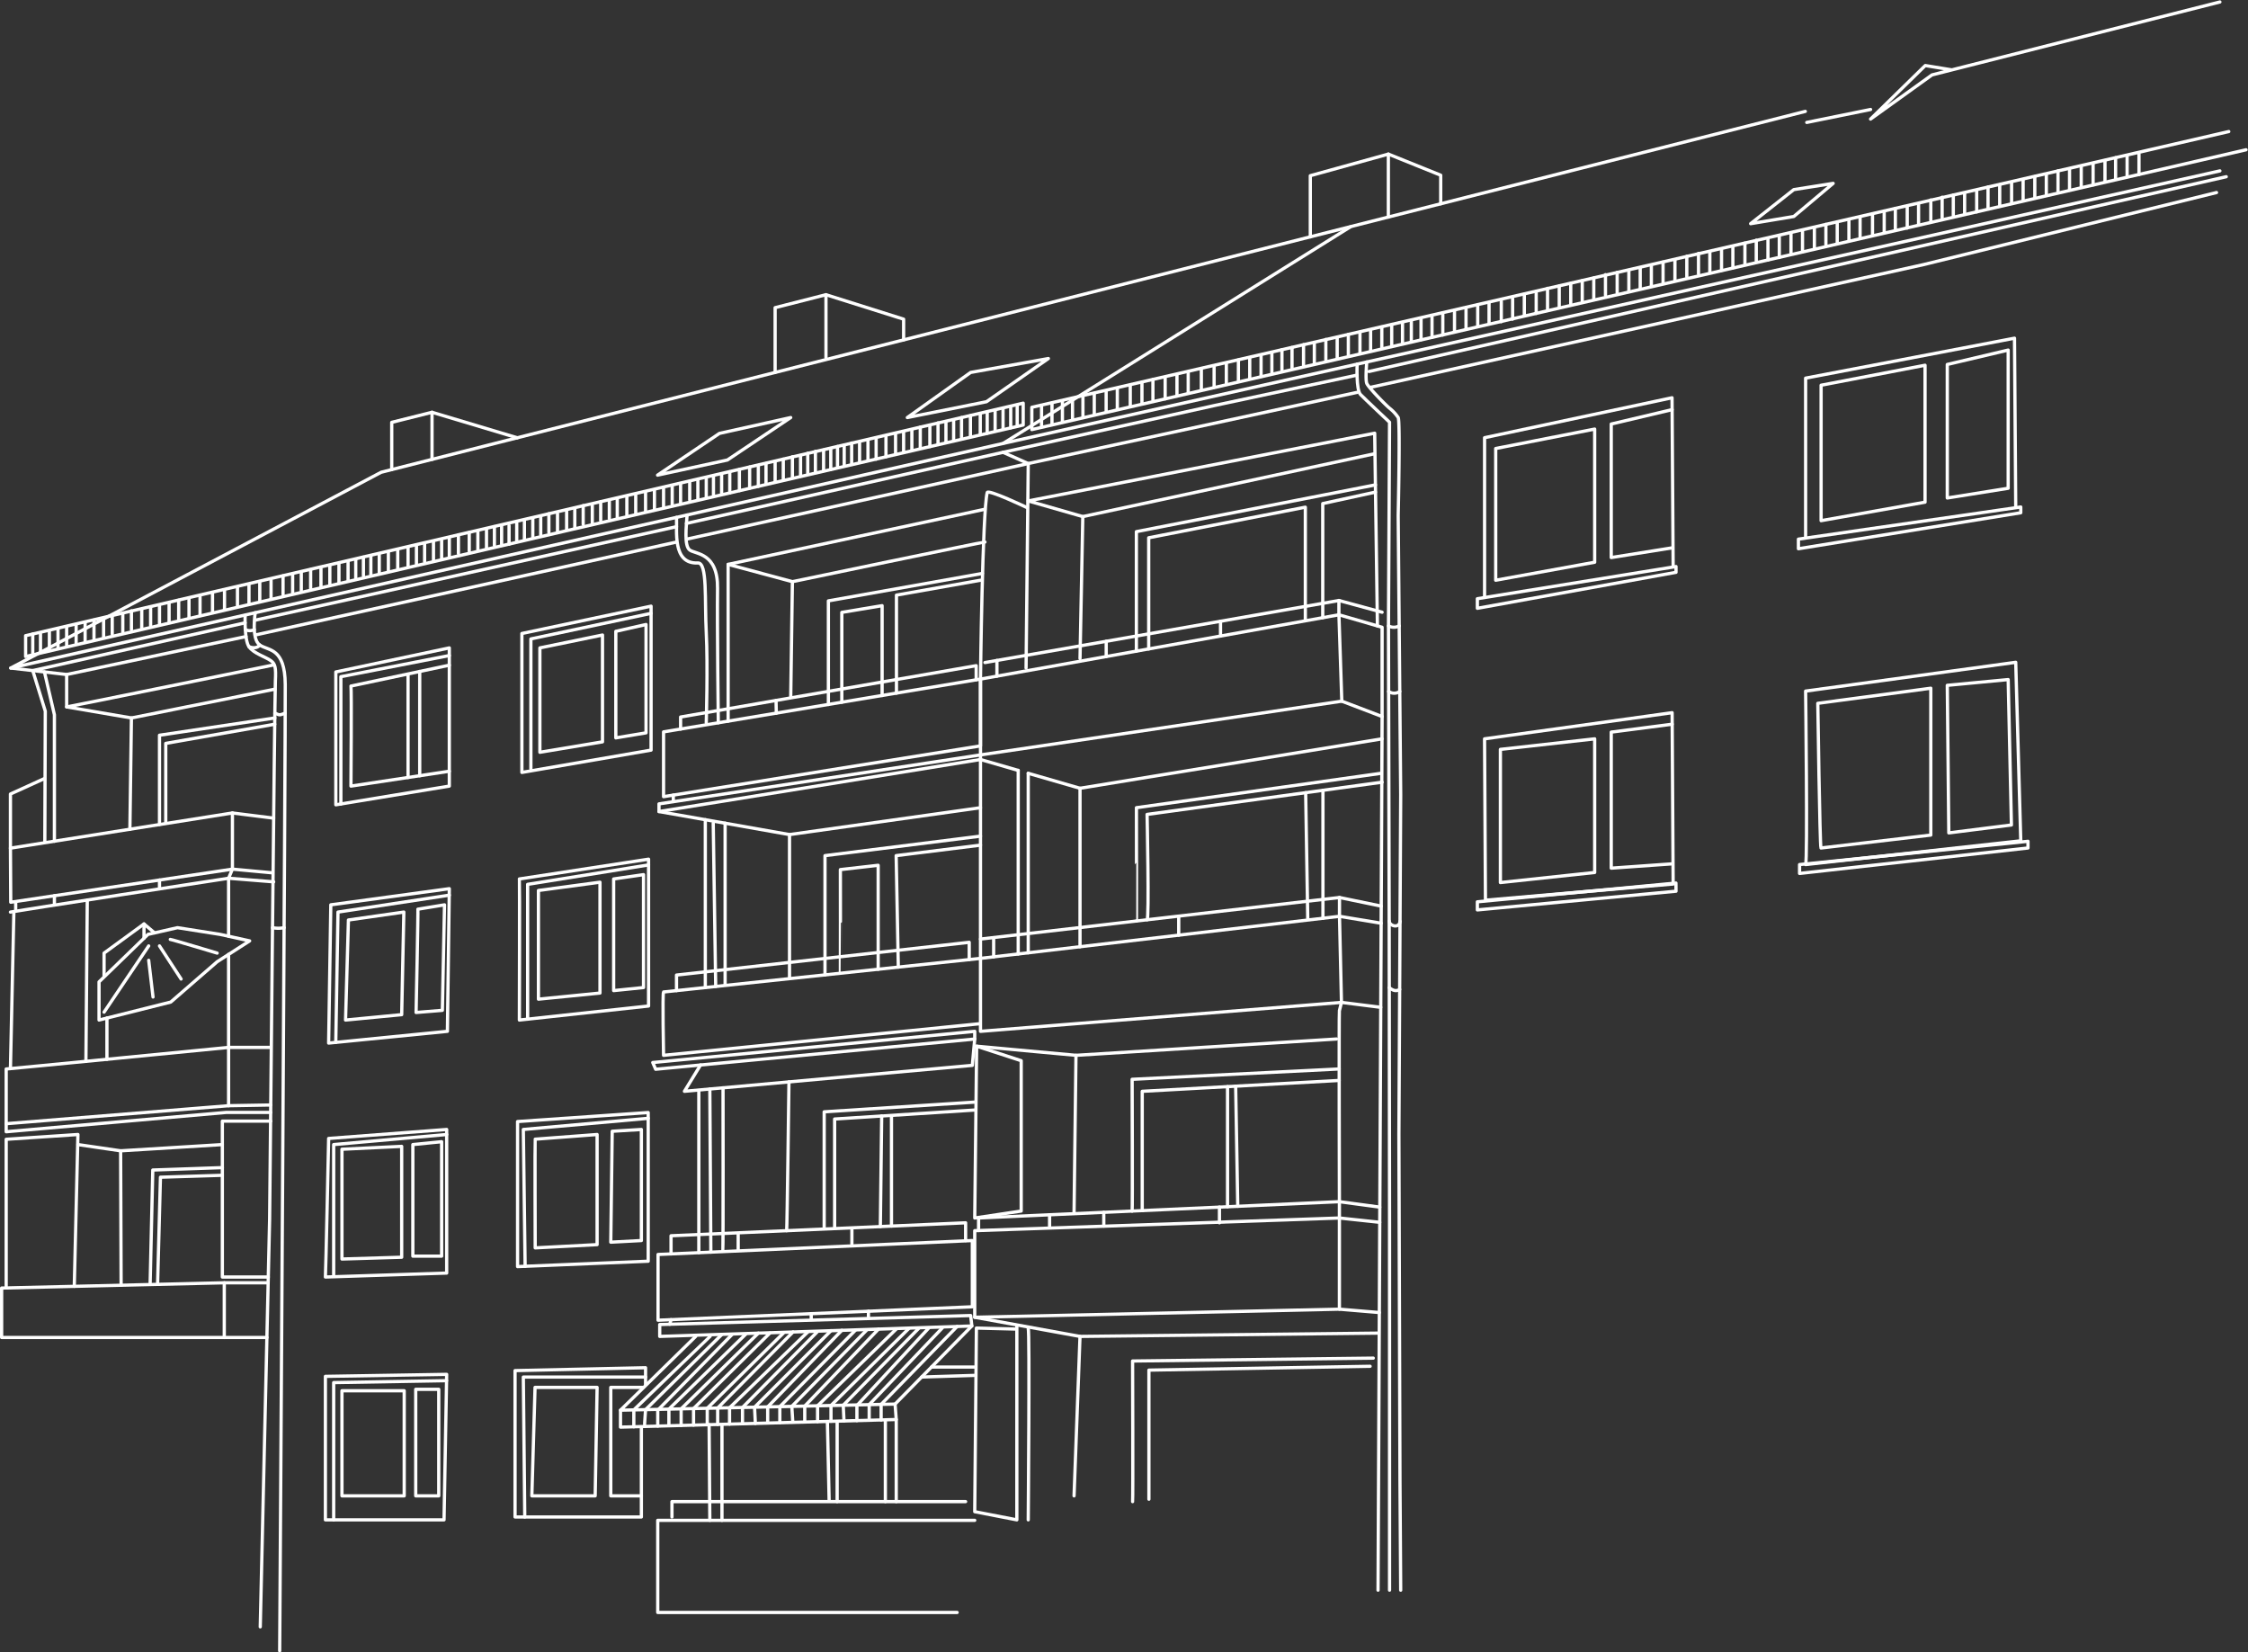 <?xml version="1.0" encoding="UTF-8"?>
<svg xmlns="http://www.w3.org/2000/svg" width="691.877" height="508.523" viewBox="0 0 691.877 508.523">
  <rect x="0" y="0" width="691.877" height="508.523" fill="#333333" stroke="none"/>
  <g id="Gruppe_544" data-name="Gruppe 544" transform="translate(-18845.588 -33.738)">
    <path id="Pfad_1247" data-name="Pfad 1247" d="M790.22,39.193,351.9,150.249,237.894,210.5l305.4-69.115L917.816,57.5" transform="translate(18611 28.824)" fill="none" stroke="#fff" stroke-linecap="round" stroke-linejoin="round" stroke-width="1"></path>
    <path id="Pfad_1248" data-name="Pfad 1248" d="M917.816,5.522,829.208,27.97,810.3,41.556,827.14,25.084l8.179,1.337" transform="translate(18611 28.824)" fill="none" stroke="#fff" stroke-linecap="round" stroke-linejoin="round" stroke-width="1"></path>
    <line id="Linie_1" data-name="Linie 1" y1="66.758" x2="107.061" transform="translate(19154.299 103.454)" fill="none" stroke="#fff" stroke-miterlimit="10" stroke-width="1"></line>
    <path id="Pfad_1249" data-name="Pfad 1249" d="M355.153,149.425V134.889l12.4-3.1v14.494" transform="translate(18611 28.824)" fill="none" stroke="#fff" stroke-linecap="round" stroke-linejoin="round" stroke-width="1"></path>
    <line id="Linie_2" data-name="Linie 2" x1="26.22" y1="7.85" transform="translate(18978.559 160.613)" fill="none" stroke="#fff" stroke-linecap="round" stroke-linejoin="round" stroke-width="1"></line>
    <path id="Pfad_1250" data-name="Pfad 1250" d="M473.15,119.529V99.595L488.8,95.607v19.346" transform="translate(18611 28.824)" fill="none" stroke="#fff" stroke-linecap="round" stroke-linejoin="round" stroke-width="1"></path>
    <path id="Pfad_1251" data-name="Pfad 1251" d="M512.7,109.509v-6.37L488.8,95.607" transform="translate(18611 28.824)" fill="none" stroke="#fff" stroke-linecap="round" stroke-linejoin="round" stroke-width="1"></path>
    <path id="Pfad_1252" data-name="Pfad 1252" d="M637.866,77.795V58.982l24.02-6.645V71.709" transform="translate(18611 28.824)" fill="none" stroke="#fff" stroke-linecap="round" stroke-linejoin="round" stroke-width="1"></path>
    <path id="Pfad_1253" data-name="Pfad 1253" d="M678,67.625V58.834l-16.117-6.5" transform="translate(18611 28.824)" fill="none" stroke="#fff" stroke-linecap="round" stroke-linejoin="round" stroke-width="1"></path>
    <line id="Linie_3" data-name="Linie 3" y1="3.987" x2="19.642" transform="translate(19401.664 67.427)" fill="none" stroke="#fff" stroke-linecap="round" stroke-linejoin="round" stroke-width="1"></line>
    <path id="Pfad_1256" data-name="Pfad 1256" d="M786.676,63.265l12.11-1.92-12.11,10.19L773.385,73.75Z" transform="translate(18611 28.824)" fill="none" stroke="#fff" stroke-linecap="round" stroke-linejoin="round" stroke-width="1"></path>
    <path id="Pfad_1257" data-name="Pfad 1257" d="M456.019,138.286l21.931-4.873-19.494,13.069-21.488,4.652Z" transform="translate(18611 28.824)" fill="none" stroke="#fff" stroke-linecap="round" stroke-linejoin="round" stroke-width="1"></path>
    <path id="Pfad_1258" data-name="Pfad 1258" d="M513.836,133.413,538.2,128.54l19.051-13.292-23.924,4.281Z" transform="translate(18611 28.824)" fill="none" stroke="#fff" stroke-linecap="round" stroke-linejoin="round" stroke-width="1"></path>
    <path id="Pfad_1259" data-name="Pfad 1259" d="M242.473,200.534v6.424l165.7-38.545,141.33-32.7v-6.731Z" transform="translate(18611 28.824)" fill="none" stroke="#fff" stroke-linecap="round" stroke-linejoin="round" stroke-width="1"></path>
    <line id="Linie_4" data-name="Linie 4" y2="6.64" transform="translate(18855.668 228.847)" fill="none" stroke="#fff" stroke-linecap="round" stroke-linejoin="round" stroke-width="1"></line>
    <line id="Linie_5" data-name="Linie 5" y2="5.754" transform="translate(18858.051 228.847)" fill="none" stroke="#fff" stroke-linecap="round" stroke-linejoin="round" stroke-width="1"></line>
    <line id="Linie_6" data-name="Linie 6" y2="5.754" transform="translate(18860.783 228.182)" fill="none" stroke="#fff" stroke-linecap="round" stroke-linejoin="round" stroke-width="1"></line>
    <line id="Linie_7" data-name="Linie 7" y2="5.754" transform="translate(18863.441 227.37)" fill="none" stroke="#fff" stroke-linecap="round" stroke-linejoin="round" stroke-width="1"></line>
    <line id="Linie_8" data-name="Linie 8" y2="5.754" transform="translate(18866.1 226.558)" fill="none" stroke="#fff" stroke-linecap="round" stroke-linejoin="round" stroke-width="1"></line>
    <line id="Linie_9" data-name="Linie 9" y2="5.754" transform="translate(18869.018 226.005)" fill="none" stroke="#fff" stroke-linecap="round" stroke-linejoin="round" stroke-width="1"></line>
    <line id="Linie_10" data-name="Linie 10" y2="5.754" transform="translate(18871.785 225.305)" fill="none" stroke="#fff" stroke-linecap="round" stroke-linejoin="round" stroke-width="1"></line>
    <line id="Linie_11" data-name="Linie 11" y2="5.754" transform="translate(18874.518 224.562)" fill="none" stroke="#fff" stroke-linecap="round" stroke-linejoin="round" stroke-width="1"></line>
    <line id="Linie_12" data-name="Linie 12" y2="5.754" transform="translate(18877.471 224.224)" fill="none" stroke="#fff" stroke-linecap="round" stroke-linejoin="round" stroke-width="1"></line>
    <line id="Linie_13" data-name="Linie 13" y2="5.754" transform="translate(18880.129 223.128)" fill="none" stroke="#fff" stroke-linecap="round" stroke-linejoin="round" stroke-width="1"></line>
    <line id="Linie_14" data-name="Linie 14" y2="5.754" transform="translate(18883.379 222.53)" fill="none" stroke="#fff" stroke-linecap="round" stroke-linejoin="round" stroke-width="1"></line>
    <line id="Linie_15" data-name="Linie 15" y2="5.754" transform="translate(18886.037 221.719)" fill="none" stroke="#fff" stroke-linecap="round" stroke-linejoin="round" stroke-width="1"></line>
    <line id="Linie_16" data-name="Linie 16" y2="5.754" transform="translate(18889.211 221.347)" fill="none" stroke="#fff" stroke-linecap="round" stroke-linejoin="round" stroke-width="1"></line>
    <line id="Linie_17" data-name="Linie 17" y2="5.754" transform="translate(18891.943 220.534)" fill="none" stroke="#fff" stroke-linecap="round" stroke-linejoin="round" stroke-width="1"></line>
    <line id="Linie_18" data-name="Linie 18" y2="5.754" transform="translate(18894.676 220.251)" fill="none" stroke="#fff" stroke-linecap="round" stroke-linejoin="round" stroke-width="1"></line>
    <line id="Linie_19" data-name="Linie 19" y2="5.754" transform="translate(18897.629 219.279)" fill="none" stroke="#fff" stroke-linecap="round" stroke-linejoin="round" stroke-width="1"></line>
    <line id="Linie_20" data-name="Linie 20" y2="5.754" transform="translate(18900.582 218.47)" fill="none" stroke="#fff" stroke-linecap="round" stroke-linejoin="round" stroke-width="1"></line>
    <line id="Linie_21" data-name="Linie 21" y2="5.754" transform="translate(18903.758 218.101)" fill="none" stroke="#fff" stroke-linecap="round" stroke-linejoin="round" stroke-width="1"></line>
    <line id="Linie_22" data-name="Linie 22" y2="5.754" transform="translate(18907.154 217.374)" fill="none" stroke="#fff" stroke-linecap="round" stroke-linejoin="round" stroke-width="1"></line>
    <line id="Linie_23" data-name="Linie 23" y2="5.754" transform="translate(18910.994 216.402)" fill="none" stroke="#fff" stroke-linecap="round" stroke-linejoin="round" stroke-width="1"></line>
    <line id="Linie_24" data-name="Linie 24" y2="5.754" transform="translate(18914.686 215.593)" fill="none" stroke="#fff" stroke-linecap="round" stroke-linejoin="round" stroke-width="1"></line>
    <line id="Linie_25" data-name="Linie 25" y2="5.754" transform="translate(18918.674 214.497)" fill="none" stroke="#fff" stroke-linecap="round" stroke-linejoin="round" stroke-width="1"></line>
    <line id="Linie_26" data-name="Linie 26" y2="5.754" transform="translate(18922.219 213.833)" fill="none" stroke="#fff" stroke-linecap="round" stroke-linejoin="round" stroke-width="1"></line>
    <line id="Linie_27" data-name="Linie 27" y2="5.754" transform="translate(18925.541 212.715)" fill="none" stroke="#fff" stroke-linecap="round" stroke-linejoin="round" stroke-width="1"></line>
    <line id="Linie_28" data-name="Linie 28" y2="5.754" transform="translate(18929.012 212.346)" fill="none" stroke="#fff" stroke-linecap="round" stroke-linejoin="round" stroke-width="1"></line>
    <line id="Linie_29" data-name="Linie 29" y2="5.754" transform="translate(18932.703 210.955)" fill="none" stroke="#fff" stroke-linecap="round" stroke-linejoin="round" stroke-width="1"></line>
    <line id="Linie_30" data-name="Linie 30" y2="5.754" transform="translate(18935.656 210.647)" fill="none" stroke="#fff" stroke-linecap="round" stroke-linejoin="round" stroke-width="1"></line>
    <line id="Linie_31" data-name="Linie 31" y2="5.754" transform="translate(18938.314 209.838)" fill="none" stroke="#fff" stroke-linecap="round" stroke-linejoin="round" stroke-width="1"></line>
    <line id="Linie_32" data-name="Linie 32" y2="5.754" transform="translate(18941.195 209.038)" fill="none" stroke="#fff" stroke-linecap="round" stroke-linejoin="round" stroke-width="1"></line>
    <line id="Linie_33" data-name="Linie 33" y2="5.754" transform="translate(18944.371 208.743)" fill="none" stroke="#fff" stroke-linecap="round" stroke-linejoin="round" stroke-width="1"></line>
    <line id="Linie_34" data-name="Linie 34" y2="5.754" transform="translate(18947.102 207.771)" fill="none" stroke="#fff" stroke-linecap="round" stroke-linejoin="round" stroke-width="1"></line>
    <line id="Linie_35" data-name="Linie 35" y2="5.754" transform="translate(18949.908 207.328)" fill="none" stroke="#fff" stroke-linecap="round" stroke-linejoin="round" stroke-width="1"></line>
    <line id="Linie_36" data-name="Linie 36" y2="5.754" transform="translate(18952.715 206.592)" fill="none" stroke="#fff" stroke-linecap="round" stroke-linejoin="round" stroke-width="1"></line>
    <line id="Linie_37" data-name="Linie 37" y2="5.754" transform="translate(18955.076 205.866)" fill="none" stroke="#fff" stroke-linecap="round" stroke-linejoin="round" stroke-width="1"></line>
    <line id="Linie_38" data-name="Linie 38" y2="5.754" transform="translate(18957.439 205.201)" fill="none" stroke="#fff" stroke-linecap="round" stroke-linejoin="round" stroke-width="1"></line>
    <line id="Linie_39" data-name="Linie 39" y2="5.754" transform="translate(18959.729 204.894)" fill="none" stroke="#fff" stroke-linecap="round" stroke-linejoin="round" stroke-width="1"></line>
    <line id="Linie_40" data-name="Linie 40" y2="5.754" transform="translate(18962.313 204.451)" fill="none" stroke="#fff" stroke-linecap="round" stroke-linejoin="round" stroke-width="1"></line>
    <line id="Linie_41" data-name="Linie 41" y2="5.754" transform="translate(18965.119 203.715)" fill="none" stroke="#fff" stroke-linecap="round" stroke-linejoin="round" stroke-width="1"></line>
    <line id="Linie_42" data-name="Linie 42" y2="5.754" transform="translate(18968 202.989)" fill="none" stroke="#fff" stroke-linecap="round" stroke-linejoin="round" stroke-width="1"></line>
    <line id="Linie_43" data-name="Linie 43" y2="5.754" transform="translate(18971.174 202.324)" fill="none" stroke="#fff" stroke-linecap="round" stroke-linejoin="round" stroke-width="1"></line>
    <line id="Linie_44" data-name="Linie 44" y2="5.754" transform="translate(18973.758 201.574)" fill="none" stroke="#fff" stroke-linecap="round" stroke-linejoin="round" stroke-width="1"></line>
    <line id="Linie_45" data-name="Linie 45" y2="5.754" transform="translate(18976.27 200.838)" fill="none" stroke="#fff" stroke-linecap="round" stroke-linejoin="round" stroke-width="1"></line>
    <line id="Linie_46" data-name="Linie 46" y2="5.754" transform="translate(18979.002 200.469)" fill="none" stroke="#fff" stroke-linecap="round" stroke-linejoin="round" stroke-width="1"></line>
    <line id="Linie_47" data-name="Linie 47" y2="5.754" transform="translate(18981.512 200.112)" fill="none" stroke="#fff" stroke-linecap="round" stroke-linejoin="round" stroke-width="1"></line>
    <line id="Linie_48" data-name="Linie 48" y2="5.754" transform="translate(18983.875 199.447)" fill="none" stroke="#fff" stroke-linecap="round" stroke-linejoin="round" stroke-width="1"></line>
    <line id="Linie_49" data-name="Linie 49" y2="5.754" transform="translate(18986.68 198.34)" fill="none" stroke="#fff" stroke-linecap="round" stroke-linejoin="round" stroke-width="1"></line>
    <line id="Linie_50" data-name="Linie 50" y2="5.754" transform="translate(18990.004 197.592)" fill="none" stroke="#fff" stroke-linecap="round" stroke-linejoin="round" stroke-width="1"></line>
    <line id="Linie_51" data-name="Linie 51" y2="5.754" transform="translate(18992.662 197.235)" fill="none" stroke="#fff" stroke-linecap="round" stroke-linejoin="round" stroke-width="1"></line>
    <line id="Linie_52" data-name="Linie 52" y2="5.754" transform="translate(18995.32 196.57)" fill="none" stroke="#fff" stroke-linecap="round" stroke-linejoin="round" stroke-width="1"></line>
    <line id="Linie_53" data-name="Linie 53" y2="5.754" transform="translate(18997.756 195.819)" fill="none" stroke="#fff" stroke-linecap="round" stroke-linejoin="round" stroke-width="1"></line>
    <line id="Linie_54" data-name="Linie 54" y2="5.754" transform="translate(18999.973 195.463)" fill="none" stroke="#fff" stroke-linecap="round" stroke-linejoin="round" stroke-width="1"></line>
    <line id="Linie_55" data-name="Linie 55" y2="5.754" transform="translate(19002.262 195.463)" fill="none" stroke="#fff" stroke-linecap="round" stroke-linejoin="round" stroke-width="1"></line>
    <line id="Linie_56" data-name="Linie 56" y2="5.754" transform="translate(19004.623 194.715)" fill="none" stroke="#fff" stroke-linecap="round" stroke-linejoin="round" stroke-width="1"></line>
    <line id="Linie_57" data-name="Linie 57" y2="5.754" transform="translate(19006.986 193.917)" fill="none" stroke="#fff" stroke-linecap="round" stroke-linejoin="round" stroke-width="1"></line>
    <line id="Linie_58" data-name="Linie 58" y2="5.754" transform="translate(19009.57 193.327)" fill="none" stroke="#fff" stroke-linecap="round" stroke-linejoin="round" stroke-width="1"></line>
    <line id="Linie_59" data-name="Linie 59" y2="5.754" transform="translate(19012.008 192.586)" fill="none" stroke="#fff" stroke-linecap="round" stroke-linejoin="round" stroke-width="1"></line>
    <line id="Linie_60" data-name="Linie 60" y2="5.754" transform="translate(19014.518 191.838)" fill="none" stroke="#fff" stroke-linecap="round" stroke-linejoin="round" stroke-width="1"></line>
    <line id="Linie_61" data-name="Linie 61" y2="5.754" transform="translate(19017.176 191.838)" fill="none" stroke="#fff" stroke-linecap="round" stroke-linejoin="round" stroke-width="1"></line>
    <line id="Linie_62" data-name="Linie 62" y2="5.754" transform="translate(19019.982 191.04)" fill="none" stroke="#fff" stroke-linecap="round" stroke-linejoin="round" stroke-width="1"></line>
    <line id="Linie_63" data-name="Linie 63" y2="5.754" transform="translate(19022.494 190.45)" fill="none" stroke="#fff" stroke-linecap="round" stroke-linejoin="round" stroke-width="1"></line>
    <line id="Linie_64" data-name="Linie 64" y2="5.754" transform="translate(19025.078 189.342)" fill="none" stroke="#fff" stroke-linecap="round" stroke-linejoin="round" stroke-width="1"></line>
    <line id="Linie_65" data-name="Linie 65" y2="5.754" transform="translate(19027.883 189.342)" fill="none" stroke="#fff" stroke-linecap="round" stroke-linejoin="round" stroke-width="1"></line>
    <line id="Linie_66" data-name="Linie 66" y2="5.754" transform="translate(19030.469 188.163)" fill="none" stroke="#fff" stroke-linecap="round" stroke-linejoin="round" stroke-width="1"></line>
    <line id="Linie_67" data-name="Linie 67" y2="5.754" transform="translate(19033.127 187.572)" fill="none" stroke="#fff" stroke-linecap="round" stroke-linejoin="round" stroke-width="1"></line>
    <line id="Linie_68" data-name="Linie 68" y2="5.754" transform="translate(19035.563 187.201)" fill="none" stroke="#fff" stroke-linecap="round" stroke-linejoin="round" stroke-width="1"></line>
    <line id="Linie_69" data-name="Linie 69" y2="5.754" transform="translate(19038.516 186.465)" fill="none" stroke="#fff" stroke-linecap="round" stroke-linejoin="round" stroke-width="1"></line>
    <line id="Linie_70" data-name="Linie 70" y2="5.754" transform="translate(19041.248 186.084)" fill="none" stroke="#fff" stroke-linecap="round" stroke-linejoin="round" stroke-width="1"></line>
    <line id="Linie_71" data-name="Linie 71" y2="5.754" transform="translate(19044.275 185.286)" fill="none" stroke="#fff" stroke-linecap="round" stroke-linejoin="round" stroke-width="1"></line>
    <line id="Linie_72" data-name="Linie 72" y2="5.754" transform="translate(19047.008 184.695)" fill="none" stroke="#fff" stroke-linecap="round" stroke-linejoin="round" stroke-width="1"></line>
    <line id="Linie_73" data-name="Linie 73" y2="5.754" transform="translate(19049.814 183.957)" fill="none" stroke="#fff" stroke-linecap="round" stroke-linejoin="round" stroke-width="1"></line>
    <line id="Linie_74" data-name="Linie 74" y2="5.754" transform="translate(19052.473 183.207)" fill="none" stroke="#fff" stroke-linecap="round" stroke-linejoin="round" stroke-width="1"></line>
    <line id="Linie_75" data-name="Linie 75" y2="5.754" transform="translate(19055.057 182.705)" fill="none" stroke="#fff" stroke-linecap="round" stroke-linejoin="round" stroke-width="1"></line>
    <line id="Linie_76" data-name="Linie 76" y2="5.754" transform="translate(19057.863 181.818)" fill="none" stroke="#fff" stroke-linecap="round" stroke-linejoin="round" stroke-width="1"></line>
    <line id="Linie_77" data-name="Linie 77" y2="5.754" transform="translate(19060.373 181.447)" fill="none" stroke="#fff" stroke-linecap="round" stroke-linejoin="round" stroke-width="1"></line>
    <line id="Linie_78" data-name="Linie 78" y2="5.754" transform="translate(19062.957 181.08)" fill="none" stroke="#fff" stroke-linecap="round" stroke-linejoin="round" stroke-width="1"></line>
    <line id="Linie_79" data-name="Linie 79" y2="5.754" transform="translate(19065.174 180.33)" fill="none" stroke="#fff" stroke-linecap="round" stroke-linejoin="round" stroke-width="1"></line>
    <line id="Linie_80" data-name="Linie 80" y2="5.754" transform="translate(19067.684 179.828)" fill="none" stroke="#fff" stroke-linecap="round" stroke-linejoin="round" stroke-width="1"></line>
    <line id="Linie_81" data-name="Linie 81" y2="6.49" transform="translate(19070.193 178.941)" fill="none" stroke="#fff" stroke-linecap="round" stroke-linejoin="round" stroke-width="1"></line>
    <line id="Linie_82" data-name="Linie 82" y2="6.49" transform="translate(19073.148 178.202)" fill="none" stroke="#fff" stroke-linecap="round" stroke-linejoin="round" stroke-width="1"></line>
    <line id="Linie_83" data-name="Linie 83" y2="6.491" transform="translate(19076.309 177.467)" fill="none" stroke="#fff" stroke-linecap="round" stroke-linejoin="round" stroke-width="1"></line>
    <line id="Linie_84" data-name="Linie 84" y2="6.315" transform="translate(19078.98 177.085)" fill="none" stroke="#fff" stroke-linecap="round" stroke-linejoin="round" stroke-width="1"></line>
    <line id="Linie_85" data-name="Linie 85" y2="6.315" transform="translate(19081.344 176.391)" fill="none" stroke="#fff" stroke-linecap="round" stroke-linejoin="round" stroke-width="1"></line>
    <line id="Linie_86" data-name="Linie 86" y2="6.315" transform="translate(19084.15 175.784)" fill="none" stroke="#fff" stroke-linecap="round" stroke-linejoin="round" stroke-width="1"></line>
    <line id="Linie_87" data-name="Linie 87" y2="6.315" transform="translate(19086.66 175.045)" fill="none" stroke="#fff" stroke-linecap="round" stroke-linejoin="round" stroke-width="1"></line>
    <line id="Linie_88" data-name="Linie 88" y2="6.315" transform="translate(19089.467 174.31)" fill="none" stroke="#fff" stroke-linecap="round" stroke-linejoin="round" stroke-width="1"></line>
    <line id="Linie_89" data-name="Linie 89" y2="6.315" transform="translate(19091.977 173.927)" fill="none" stroke="#fff" stroke-linecap="round" stroke-linejoin="round" stroke-width="1"></line>
    <line id="Linie_90" data-name="Linie 90" y2="6.315" transform="translate(19094.191 173.232)" fill="none" stroke="#fff" stroke-linecap="round" stroke-linejoin="round" stroke-width="1"></line>
    <line id="Linie_91" data-name="Linie 91" y2="6.315" transform="translate(19096.555 172.627)" fill="none" stroke="#fff" stroke-linecap="round" stroke-linejoin="round" stroke-width="1"></line>
    <line id="Linie_92" data-name="Linie 92" y2="6.315" transform="translate(19099.066 172.258)" fill="none" stroke="#fff" stroke-linecap="round" stroke-linejoin="round" stroke-width="1"></line>
    <line id="Linie_93" data-name="Linie 93" y2="6.315" transform="translate(19101.281 171.887)" fill="none" stroke="#fff" stroke-linecap="round" stroke-linejoin="round" stroke-width="1"></line>
    <line id="Linie_94" data-name="Linie 94" y2="6.315" transform="translate(19103.348 171.152)" fill="none" stroke="#fff" stroke-linecap="round" stroke-linejoin="round" stroke-width="1"></line>
    <line id="Linie_95" data-name="Linie 95" y2="6.315" transform="translate(19105.416 170.77)" fill="none" stroke="#fff" stroke-linecap="round" stroke-linejoin="round" stroke-width="1"></line>
    <line id="Linie_96" data-name="Linie 96" y2="6.315" transform="translate(19107.705 170.075)" fill="none" stroke="#fff" stroke-linecap="round" stroke-linejoin="round" stroke-width="1"></line>
    <line id="Linie_97" data-name="Linie 97" y2="5.709" transform="translate(19110.143 170.075)" fill="none" stroke="#fff" stroke-linecap="round" stroke-linejoin="round" stroke-width="1"></line>
    <line id="Linie_98" data-name="Linie 98" y2="6.315" transform="translate(19112.727 169.101)" fill="none" stroke="#fff" stroke-linecap="round" stroke-linejoin="round" stroke-width="1"></line>
    <line id="Linie_99" data-name="Linie 99" y2="6.315" transform="translate(19115.236 168.729)" fill="none" stroke="#fff" stroke-linecap="round" stroke-linejoin="round" stroke-width="1"></line>
    <line id="Linie_100" data-name="Linie 100" y2="6.315" transform="translate(19118.264 167.995)" fill="none" stroke="#fff" stroke-linecap="round" stroke-linejoin="round" stroke-width="1"></line>
    <line id="Linie_101" data-name="Linie 101" y2="6.315" transform="translate(19121.219 167.055)" fill="none" stroke="#fff" stroke-linecap="round" stroke-linejoin="round" stroke-width="1"></line>
    <line id="Linie_102" data-name="Linie 102" y2="6.315" transform="translate(19123.695 166.615)" fill="none" stroke="#fff" stroke-linecap="round" stroke-linejoin="round" stroke-width="1"></line>
    <line id="Linie_103" data-name="Linie 103" y2="6.315" transform="translate(19126.238 165.943)" fill="none" stroke="#fff" stroke-linecap="round" stroke-linejoin="round" stroke-width="1"></line>
    <line id="Linie_104" data-name="Linie 104" y2="6.315" transform="translate(19128.824 165.205)" fill="none" stroke="#fff" stroke-linecap="round" stroke-linejoin="round" stroke-width="1"></line>
    <line id="Linie_105" data-name="Linie 105" y2="6.315" transform="translate(19131.777 164.838)" fill="none" stroke="#fff" stroke-linecap="round" stroke-linejoin="round" stroke-width="1"></line>
    <line id="Linie_106" data-name="Linie 106" y2="6.315" transform="translate(19134.287 163.897)" fill="none" stroke="#fff" stroke-linecap="round" stroke-linejoin="round" stroke-width="1"></line>
    <line id="Linie_107" data-name="Linie 107" y2="6.315" transform="translate(19136.725 163.458)" fill="none" stroke="#fff" stroke-linecap="round" stroke-linejoin="round" stroke-width="1"></line>
    <line id="Linie_108" data-name="Linie 108" y2="6.315" transform="translate(19139.088 163.089)" fill="none" stroke="#fff" stroke-linecap="round" stroke-linejoin="round" stroke-width="1"></line>
    <line id="Linie_109" data-name="Linie 109" y2="6.315" transform="translate(19141.523 162.237)" fill="none" stroke="#fff" stroke-linecap="round" stroke-linejoin="round" stroke-width="1"></line>
    <line id="Linie_110" data-name="Linie 110" y2="6.315" transform="translate(19144.256 161.681)" fill="none" stroke="#fff" stroke-linecap="round" stroke-linejoin="round" stroke-width="1"></line>
    <line id="Linie_111" data-name="Linie 111" y2="6.315" transform="translate(19147.283 161.13)" fill="none" stroke="#fff" stroke-linecap="round" stroke-linejoin="round" stroke-width="1"></line>
    <line id="Linie_112" data-name="Linie 112" y2="6.315" transform="translate(19149.426 160.74)" fill="none" stroke="#fff" stroke-linecap="round" stroke-linejoin="round" stroke-width="1"></line>
    <line id="Linie_113" data-name="Linie 113" y2="6.315" transform="translate(19151.861 159.932)" fill="none" stroke="#fff" stroke-linecap="round" stroke-linejoin="round" stroke-width="1"></line>
    <line id="Linie_114" data-name="Linie 114" y2="6.315" transform="translate(19154.299 159.415)" fill="none" stroke="#fff" stroke-linecap="round" stroke-linejoin="round" stroke-width="1"></line>
    <line id="Linie_115" data-name="Linie 115" y2="6.315" transform="translate(19156.66 159.08)" fill="none" stroke="#fff" stroke-linecap="round" stroke-linejoin="round" stroke-width="1"></line>
    <line id="Linie_116" data-name="Linie 116" y2="6.315" transform="translate(19158.654 158.523)" fill="none" stroke="#fff" stroke-linecap="round" stroke-linejoin="round" stroke-width="1"></line>
    <line id="Linie_117" data-name="Linie 117" y2="6.315" transform="translate(19166.15 158.523)" fill="none" stroke="#fff" stroke-linecap="round" stroke-linejoin="round" stroke-width="1"></line>
    <line id="Linie_118" data-name="Linie 118" y2="6.315" transform="translate(19169.361 157.973)" fill="none" stroke="#fff" stroke-linecap="round" stroke-linejoin="round" stroke-width="1"></line>
    <line id="Linie_119" data-name="Linie 119" y2="6.315" transform="translate(19172.574 157.195)" fill="none" stroke="#fff" stroke-linecap="round" stroke-linejoin="round" stroke-width="1"></line>
    <line id="Linie_120" data-name="Linie 120" y2="6.315" transform="translate(19175.676 156.476)" fill="none" stroke="#fff" stroke-linecap="round" stroke-linejoin="round" stroke-width="1"></line>
    <line id="Linie_121" data-name="Linie 121" y2="6.315" transform="translate(19178.887 155.7)" fill="none" stroke="#fff" stroke-linecap="round" stroke-linejoin="round" stroke-width="1"></line>
    <line id="Linie_122" data-name="Linie 122" y2="6.315" transform="translate(19182.375 154.814)" fill="none" stroke="#fff" stroke-linecap="round" stroke-linejoin="round" stroke-width="1"></line>
    <line id="Linie_123" data-name="Linie 123" y2="6.315" transform="translate(19186.031 154.038)" fill="none" stroke="#fff" stroke-linecap="round" stroke-linejoin="round" stroke-width="1"></line>
    <line id="Linie_124" data-name="Linie 124" y2="6.315" transform="translate(19189.465 153.318)" fill="none" stroke="#fff" stroke-linecap="round" stroke-linejoin="round" stroke-width="1"></line>
    <line id="Linie_125" data-name="Linie 125" y2="6.315" transform="translate(19193.453 152.432)" fill="none" stroke="#fff" stroke-linecap="round" stroke-linejoin="round" stroke-width="1"></line>
    <line id="Linie_126" data-name="Linie 126" y2="6.315" transform="translate(19197.051 151.657)" fill="none" stroke="#fff" stroke-linecap="round" stroke-linejoin="round" stroke-width="1"></line>
    <line id="Linie_127" data-name="Linie 127" y2="6.315" transform="translate(19200.43 150.515)" fill="none" stroke="#fff" stroke-linecap="round" stroke-linejoin="round" stroke-width="1"></line>
    <line id="Linie_128" data-name="Linie 128" y2="6.315" transform="translate(19204.195 150.16)" fill="none" stroke="#fff" stroke-linecap="round" stroke-linejoin="round" stroke-width="1"></line>
    <line id="Linie_129" data-name="Linie 129" y2="6.315" transform="translate(19207.828 149.274)" fill="none" stroke="#fff" stroke-linecap="round" stroke-linejoin="round" stroke-width="1"></line>
    <line id="Linie_130" data-name="Linie 130" y2="6.315" transform="translate(19211.285 148.169)" fill="none" stroke="#fff" stroke-linecap="round" stroke-linejoin="round" stroke-width="1"></line>
    <line id="Linie_131" data-name="Linie 131" y2="6.315" transform="translate(19215.328 147.357)" fill="none" stroke="#fff" stroke-linecap="round" stroke-linejoin="round" stroke-width="1"></line>
    <line id="Linie_132" data-name="Linie 132" y2="6.315" transform="translate(19219.26 146.616)" fill="none" stroke="#fff" stroke-linecap="round" stroke-linejoin="round" stroke-width="1"></line>
    <line id="Linie_133" data-name="Linie 133" y2="6.315" transform="translate(19223.025 145.509)" fill="none" stroke="#fff" stroke-linecap="round" stroke-linejoin="round" stroke-width="1"></line>
    <line id="Linie_134" data-name="Linie 134" y2="6.315" transform="translate(19226.736 144.512)" fill="none" stroke="#fff" stroke-linecap="round" stroke-linejoin="round" stroke-width="1"></line>
    <line id="Linie_135" data-name="Linie 135" y2="6.315" transform="translate(19230.225 143.902)" fill="none" stroke="#fff" stroke-linecap="round" stroke-linejoin="round" stroke-width="1"></line>
    <line id="Linie_136" data-name="Linie 136" y2="6.315" transform="translate(19233.713 143.238)" fill="none" stroke="#fff" stroke-linecap="round" stroke-linejoin="round" stroke-width="1"></line>
    <line id="Linie_137" data-name="Linie 137" y2="6.315" transform="translate(19237.037 142.352)" fill="none" stroke="#fff" stroke-linecap="round" stroke-linejoin="round" stroke-width="1"></line>
    <line id="Linie_138" data-name="Linie 138" y2="6.315" transform="translate(19240.137 141.354)" fill="none" stroke="#fff" stroke-linecap="round" stroke-linejoin="round" stroke-width="1"></line>
    <line id="Linie_139" data-name="Linie 139" y2="6.315" transform="translate(19243.238 140.69)" fill="none" stroke="#fff" stroke-linecap="round" stroke-linejoin="round" stroke-width="1"></line>
    <line id="Linie_140" data-name="Linie 140" y2="6.315" transform="translate(19246.783 139.804)" fill="none" stroke="#fff" stroke-linecap="round" stroke-linejoin="round" stroke-width="1"></line>
    <line id="Linie_141" data-name="Linie 141" y2="6.315" transform="translate(19250.105 139.194)" fill="none" stroke="#fff" stroke-linecap="round" stroke-linejoin="round" stroke-width="1"></line>
    <line id="Linie_142" data-name="Linie 142" y2="6.315" transform="translate(19253.65 138.197)" fill="none" stroke="#fff" stroke-linecap="round" stroke-linejoin="round" stroke-width="1"></line>
    <line id="Linie_143" data-name="Linie 143" y2="6.315" transform="translate(19257.139 137.533)" fill="none" stroke="#fff" stroke-linecap="round" stroke-linejoin="round" stroke-width="1"></line>
    <line id="Linie_144" data-name="Linie 144" y2="6.315" transform="translate(19260.572 136.646)" fill="none" stroke="#fff" stroke-linecap="round" stroke-linejoin="round" stroke-width="1"></line>
    <line id="Linie_145" data-name="Linie 145" y2="6.315" transform="translate(19264.15 136.148)" fill="none" stroke="#fff" stroke-linecap="round" stroke-linejoin="round" stroke-width="1"></line>
    <line id="Linie_146" data-name="Linie 146" y2="6.315" transform="translate(19267.422 135.263)" fill="none" stroke="#fff" stroke-linecap="round" stroke-linejoin="round" stroke-width="1"></line>
    <line id="Linie_147" data-name="Linie 147" y2="6.315" transform="translate(19270.873 134.376)" fill="none" stroke="#fff" stroke-linecap="round" stroke-linejoin="round" stroke-width="1"></line>
    <line id="Linie_148" data-name="Linie 148" y2="6.315" transform="translate(19273.92 133.676)" fill="none" stroke="#fff" stroke-linecap="round" stroke-linejoin="round" stroke-width="1"></line>
    <line id="Linie_149" data-name="Linie 149" y2="6.315" transform="translate(19277.242 132.991)" fill="none" stroke="#fff" stroke-linecap="round" stroke-linejoin="round" stroke-width="1"></line>
    <line id="Linie_150" data-name="Linie 150" y2="6.315" transform="translate(19279.957 132.382)" fill="none" stroke="#fff" stroke-linecap="round" stroke-linejoin="round" stroke-width="1"></line>
    <line id="Linie_151" data-name="Linie 151" y2="6.315" transform="translate(19282.947 131.938)" fill="none" stroke="#fff" stroke-linecap="round" stroke-linejoin="round" stroke-width="1"></line>
    <line id="Linie_152" data-name="Linie 152" y2="6.315" transform="translate(19286.324 131.219)" fill="none" stroke="#fff" stroke-linecap="round" stroke-linejoin="round" stroke-width="1"></line>
    <line id="Linie_153" data-name="Linie 153" y2="6.315" transform="translate(19289.648 130.519)" fill="none" stroke="#fff" stroke-linecap="round" stroke-linejoin="round" stroke-width="1"></line>
    <line id="Linie_154" data-name="Linie 154" y2="6.315" transform="translate(19293.248 129.576)" fill="none" stroke="#fff" stroke-linecap="round" stroke-linejoin="round" stroke-width="1"></line>
    <line id="Linie_155" data-name="Linie 155" y2="6.315" transform="translate(19296.791 128.414)" fill="none" stroke="#fff" stroke-linecap="round" stroke-linejoin="round" stroke-width="1"></line>
    <line id="Linie_156" data-name="Linie 156" y2="6.315" transform="translate(19300.391 127.583)" fill="none" stroke="#fff" stroke-linecap="round" stroke-linejoin="round" stroke-width="1"></line>
    <line id="Linie_157" data-name="Linie 157" y2="6.315" transform="translate(19303.881 127.029)" fill="none" stroke="#fff" stroke-linecap="round" stroke-linejoin="round" stroke-width="1"></line>
    <line id="Linie_158" data-name="Linie 158" y2="6.315" transform="translate(19307.646 126.419)" fill="none" stroke="#fff" stroke-linecap="round" stroke-linejoin="round" stroke-width="1"></line>
    <line id="Linie_159" data-name="Linie 159" y2="6.315" transform="translate(19311.135 125.624)" fill="none" stroke="#fff" stroke-linecap="round" stroke-linejoin="round" stroke-width="1"></line>
    <line id="Linie_160" data-name="Linie 160" y2="6.315" transform="translate(19314.734 124.572)" fill="none" stroke="#fff" stroke-linecap="round" stroke-linejoin="round" stroke-width="1"></line>
    <line id="Linie_161" data-name="Linie 161" y2="6.315" transform="translate(19318.391 123.872)" fill="none" stroke="#fff" stroke-linecap="round" stroke-linejoin="round" stroke-width="1"></line>
    <line id="Linie_162" data-name="Linie 162" y2="6.315" transform="translate(19321.879 122.467)" fill="none" stroke="#fff" stroke-linecap="round" stroke-linejoin="round" stroke-width="1"></line>
    <line id="Linie_163" data-name="Linie 163" y2="6.315" transform="translate(19325.479 121.752)" fill="none" stroke="#fff" stroke-linecap="round" stroke-linejoin="round" stroke-width="1"></line>
    <line id="Linie_164" data-name="Linie 164" y2="6.315" transform="translate(19329.023 120.977)" fill="none" stroke="#fff" stroke-linecap="round" stroke-linejoin="round" stroke-width="1"></line>
    <line id="Linie_165" data-name="Linie 165" y2="6.315" transform="translate(19332.566 120.092)" fill="none" stroke="#fff" stroke-linecap="round" stroke-linejoin="round" stroke-width="1"></line>
    <line id="Linie_166" data-name="Linie 166" y2="6.315" transform="translate(19336.111 119.31)" fill="none" stroke="#fff" stroke-linecap="round" stroke-linejoin="round" stroke-width="1"></line>
    <line id="Linie_167" data-name="Linie 167" y2="6.315" transform="translate(19339.711 118.258)" fill="none" stroke="#fff" stroke-linecap="round" stroke-linejoin="round" stroke-width="1"></line>
    <line id="Linie_168" data-name="Linie 168" y2="6.315" transform="translate(19343.311 117.558)" fill="none" stroke="#fff" stroke-linecap="round" stroke-linejoin="round" stroke-width="1"></line>
    <line id="Linie_169" data-name="Linie 169" y2="6.315" transform="translate(19346.91 116.924)" fill="none" stroke="#fff" stroke-linecap="round" stroke-linejoin="round" stroke-width="1"></line>
    <line id="Linie_170" data-name="Linie 170" y2="6.315" transform="translate(19350.4 116.152)" fill="none" stroke="#fff" stroke-linecap="round" stroke-linejoin="round" stroke-width="1"></line>
    <line id="Linie_171" data-name="Linie 171" y2="6.315" transform="translate(19353.834 115.438)" fill="none" stroke="#fff" stroke-linecap="round" stroke-linejoin="round" stroke-width="1"></line>
    <line id="Linie_172" data-name="Linie 172" y2="6.315" transform="translate(19357.434 114.4)" fill="none" stroke="#fff" stroke-linecap="round" stroke-linejoin="round" stroke-width="1"></line>
    <line id="Linie_173" data-name="Linie 173" y2="6.315" transform="translate(19361.088 113.767)" fill="none" stroke="#fff" stroke-linecap="round" stroke-linejoin="round" stroke-width="1"></line>
    <line id="Linie_174" data-name="Linie 174" y2="6.315" transform="translate(19364.742 112.604)" fill="none" stroke="#fff" stroke-linecap="round" stroke-linejoin="round" stroke-width="1"></line>
    <line id="Linie_175" data-name="Linie 175" y2="6.315" transform="translate(19368.344 111.718)" fill="none" stroke="#fff" stroke-linecap="round" stroke-linejoin="round" stroke-width="1"></line>
    <line id="Linie_176" data-name="Linie 176" y2="6.315" transform="translate(19371.832 111.242)" fill="none" stroke="#fff" stroke-linecap="round" stroke-linejoin="round" stroke-width="1"></line>
    <line id="Linie_177" data-name="Linie 177" y2="6.315" transform="translate(19375.432 110.609)" fill="none" stroke="#fff" stroke-linecap="round" stroke-linejoin="round" stroke-width="1"></line>
    <line id="Linie_178" data-name="Linie 178" y2="6.315" transform="translate(19378.92 109.838)" fill="none" stroke="#fff" stroke-linecap="round" stroke-linejoin="round" stroke-width="1"></line>
    <line id="Linie_179" data-name="Linie 179" y2="6.315" transform="translate(19382.631 108.561)" fill="none" stroke="#fff" stroke-linecap="round" stroke-linejoin="round" stroke-width="1"></line>
    <line id="Linie_180" data-name="Linie 180" y2="6.315" transform="translate(19386.119 107.674)" fill="none" stroke="#fff" stroke-linecap="round" stroke-linejoin="round" stroke-width="1"></line>
    <line id="Linie_181" data-name="Linie 181" y2="6.315" transform="translate(19389.719 107.452)" fill="none" stroke="#fff" stroke-linecap="round" stroke-linejoin="round" stroke-width="1"></line>
    <line id="Linie_182" data-name="Linie 182" y2="6.315" transform="translate(19393.209 106.681)" fill="none" stroke="#fff" stroke-linecap="round" stroke-linejoin="round" stroke-width="1"></line>
    <line id="Linie_183" data-name="Linie 183" y2="6.315" transform="translate(19396.809 105.403)" fill="none" stroke="#fff" stroke-linecap="round" stroke-linejoin="round" stroke-width="1"></line>
    <line id="Linie_184" data-name="Linie 184" y2="6.315" transform="translate(19400.354 104.517)" fill="none" stroke="#fff" stroke-linecap="round" stroke-linejoin="round" stroke-width="1"></line>
    <line id="Linie_185" data-name="Linie 185" y2="6.315" transform="translate(19404.008 103.908)" fill="none" stroke="#fff" stroke-linecap="round" stroke-linejoin="round" stroke-width="1"></line>
    <line id="Linie_186" data-name="Linie 186" y2="6.315" transform="translate(19407.553 102.796)" fill="none" stroke="#fff" stroke-linecap="round" stroke-linejoin="round" stroke-width="1"></line>
    <line id="Linie_187" data-name="Linie 187" y2="6.315" transform="translate(19411.041 102.246)" fill="none" stroke="#fff" stroke-linecap="round" stroke-linejoin="round" stroke-width="1"></line>
    <line id="Linie_188" data-name="Linie 188" y2="6.315" transform="translate(19414.641 101.359)" fill="none" stroke="#fff" stroke-linecap="round" stroke-linejoin="round" stroke-width="1"></line>
    <line id="Linie_189" data-name="Linie 189" y2="6.315" transform="translate(19418.074 100.751)" fill="none" stroke="#fff" stroke-linecap="round" stroke-linejoin="round" stroke-width="1"></line>
    <line id="Linie_190" data-name="Linie 190" y2="6.315" transform="translate(19421.896 99.639)" fill="none" stroke="#fff" stroke-linecap="round" stroke-linejoin="round" stroke-width="1"></line>
    <line id="Linie_191" data-name="Linie 191" y2="6.315" transform="translate(19425.496 98.808)" fill="none" stroke="#fff" stroke-linecap="round" stroke-linejoin="round" stroke-width="1"></line>
    <line id="Linie_192" data-name="Linie 192" y2="6.315" transform="translate(19428.93 97.866)" fill="none" stroke="#fff" stroke-linecap="round" stroke-linejoin="round" stroke-width="1"></line>
    <line id="Linie_193" data-name="Linie 193" y2="6.315" transform="translate(19432.584 97.594)" fill="none" stroke="#fff" stroke-linecap="round" stroke-linejoin="round" stroke-width="1"></line>
    <line id="Linie_194" data-name="Linie 194" y2="6.315" transform="translate(19436.072 96.481)" fill="none" stroke="#fff" stroke-linecap="round" stroke-linejoin="round" stroke-width="1"></line>
    <line id="Linie_195" data-name="Linie 195" y2="6.315" transform="translate(19439.84 95.282)" fill="none" stroke="#fff" stroke-linecap="round" stroke-linejoin="round" stroke-width="1"></line>
    <line id="Linie_196" data-name="Linie 196" y2="6.315" transform="translate(19443.328 94.436)" fill="none" stroke="#fff" stroke-linecap="round" stroke-linejoin="round" stroke-width="1"></line>
    <line id="Linie_197" data-name="Linie 197" y2="6.315" transform="translate(19446.762 93.771)" fill="none" stroke="#fff" stroke-linecap="round" stroke-linejoin="round" stroke-width="1"></line>
    <line id="Linie_198" data-name="Linie 198" y2="6.315" transform="translate(19450.25 93.324)" fill="none" stroke="#fff" stroke-linecap="round" stroke-linejoin="round" stroke-width="1"></line>
    <line id="Linie_199" data-name="Linie 199" y2="6.315" transform="translate(19453.961 92.624)" fill="none" stroke="#fff" stroke-linecap="round" stroke-linejoin="round" stroke-width="1"></line>
    <line id="Linie_200" data-name="Linie 200" y2="6.315" transform="translate(19457.449 91.278)" fill="none" stroke="#fff" stroke-linecap="round" stroke-linejoin="round" stroke-width="1"></line>
    <line id="Linie_201" data-name="Linie 201" y2="6.315" transform="translate(19461.049 90.614)" fill="none" stroke="#fff" stroke-linecap="round" stroke-linejoin="round" stroke-width="1"></line>
    <line id="Linie_202" data-name="Linie 202" y2="6.315" transform="translate(19464.705 89.834)" fill="none" stroke="#fff" stroke-linecap="round" stroke-linejoin="round" stroke-width="1"></line>
    <line id="Linie_203" data-name="Linie 203" y2="6.315" transform="translate(19468.248 89.079)" fill="none" stroke="#fff" stroke-linecap="round" stroke-linejoin="round" stroke-width="1"></line>
    <line id="Linie_204" data-name="Linie 204" y2="6.315" transform="translate(19471.848 88.121)" fill="none" stroke="#fff" stroke-linecap="round" stroke-linejoin="round" stroke-width="1"></line>
    <line id="Linie_205" data-name="Linie 205" y2="6.315" transform="translate(19475.393 87.457)" fill="none" stroke="#fff" stroke-linecap="round" stroke-linejoin="round" stroke-width="1"></line>
    <line id="Linie_206" data-name="Linie 206" y2="6.315" transform="translate(19478.992 86.31)" fill="none" stroke="#fff" stroke-linecap="round" stroke-linejoin="round" stroke-width="1"></line>
    <line id="Linie_207" data-name="Linie 207" y2="6.315" transform="translate(19482.537 85.922)" fill="none" stroke="#fff" stroke-linecap="round" stroke-linejoin="round" stroke-width="1"></line>
    <line id="Linie_208" data-name="Linie 208" y2="6.315" transform="translate(19486.137 84.964)" fill="none" stroke="#fff" stroke-linecap="round" stroke-linejoin="round" stroke-width="1"></line>
    <line id="Linie_209" data-name="Linie 209" y2="6.315" transform="translate(19489.791 84.3)" fill="none" stroke="#fff" stroke-linecap="round" stroke-linejoin="round" stroke-width="1"></line>
    <line id="Linie_210" data-name="Linie 210" y2="6.315" transform="translate(19493.447 83.152)" fill="none" stroke="#fff" stroke-linecap="round" stroke-linejoin="round" stroke-width="1"></line>
    <line id="Linie_211" data-name="Linie 211" y2="6.315" transform="translate(19496.715 82.267)" fill="none" stroke="#fff" stroke-linecap="round" stroke-linejoin="round" stroke-width="1"></line>
    <line id="Linie_212" data-name="Linie 212" y2="6.315" transform="translate(19500.258 81.807)" fill="none" stroke="#fff" stroke-linecap="round" stroke-linejoin="round" stroke-width="1"></line>
    <line id="Linie_213" data-name="Linie 213" y2="6.315" transform="translate(19503.914 81.143)" fill="none" stroke="#fff" stroke-linecap="round" stroke-linejoin="round" stroke-width="1"></line>
    <path id="Pfad_1260" data-name="Pfad 1260" d="M237.895,210.5l17.2,1.994,55.2-11.691" transform="translate(18611 28.824)" fill="none" stroke="#fff" stroke-linecap="round" stroke-linejoin="round" stroke-width="1"></path>
    <line id="Linie_214" data-name="Linie 214" y1="28.606" x2="129.663" transform="translate(18924.139 200.55)" fill="none" stroke="#fff" stroke-linecap="round" stroke-linejoin="round" stroke-width="1"></line>
    <path id="Pfad_1261" data-name="Pfad 1261" d="M446.086,170.8l104.966-23.229-7.754-3.46L445.864,165.99" transform="translate(18611 28.824)" fill="none" stroke="#fff" stroke-linecap="round" stroke-linejoin="round" stroke-width="1"></path>
    <line id="Linie_215" data-name="Linie 215" x1="129.663" y2="28.776" transform="translate(18924.137 195.819)" fill="none" stroke="#fff" stroke-linecap="round" stroke-linejoin="round" stroke-width="1"></line>
    <path id="Pfad_1262" data-name="Pfad 1262" d="M310.037,196.583l-65.37,14.7,3.861,12.506-.145,39.99" transform="translate(18611 28.824)" fill="none" stroke="#fff" stroke-linecap="round" stroke-linejoin="round" stroke-width="1"></path>
    <path id="Pfad_1263" data-name="Pfad 1263" d="M310.037,194.3s-.295,7.495,1.181,9.631,5.191,3.128,6.794,4.352c1.26.963,1.55,1.994,1.329,6.2s-1.772,165.7-1.772,165.7l-2.881,125.381" transform="translate(18611 28.824)" fill="none" stroke="#fff" stroke-linecap="round" stroke-linejoin="round" stroke-width="1"></path>
    <path id="Pfad_1264" data-name="Pfad 1264" d="M313.138,193.474s-1.292,8.112,1.4,9.939,7.735.72,7.846,12.129-1.717,297.392-1.717,297.392" transform="translate(18611 28.824)" fill="none" stroke="#fff" stroke-linecap="round" stroke-linejoin="round" stroke-width="1"></path>
    <path id="Pfad_1265" data-name="Pfad 1265" d="M310.094,198.648a2.953,2.953,0,0,0,2.759,0" transform="translate(18611 28.824)" fill="none" stroke="#fff" stroke-linecap="round" stroke-linejoin="round" stroke-width="1"></path>
    <path id="Pfad_1266" data-name="Pfad 1266" d="M311.218,203.935c2.437.955,3.323-.522,3.323-.522" transform="translate(18611 28.824)" fill="none" stroke="#fff" stroke-linecap="round" stroke-linejoin="round" stroke-width="1"></path>
    <path id="Pfad_1267" data-name="Pfad 1267" d="M319.18,224.387c1.563.588,1.132.741,3.193,0" transform="translate(18611 28.824)" fill="none" stroke="#fff" stroke-linecap="round" stroke-linejoin="round" stroke-width="1"></path>
    <path id="Pfad_1268" data-name="Pfad 1268" d="M318.458,290.4a9.177,9.177,0,0,0,3.574,0" transform="translate(18611 28.824)" fill="none" stroke="#fff" stroke-linecap="round" stroke-linejoin="round" stroke-width="1"></path>
    <path id="Pfad_1269" data-name="Pfad 1269" d="M442.8,164.131c.222,3.987-1.4,14.423,6.573,14.029,2.986-.147,2.067,11.519,2.584,21.414s0,27.764,0,27.764" transform="translate(18611 28.824)" fill="none" stroke="#fff" stroke-linecap="round" stroke-linejoin="round" stroke-width="1"></path>
    <path id="Pfad_1270" data-name="Pfad 1270" d="M446.053,163.4c-.224,3.542-.962,9.433.81,10.77s8.713.748,8.565,11.823.235,41.35.235,41.35" transform="translate(18611 28.824)" fill="none" stroke="#fff" stroke-linecap="round" stroke-linejoin="round" stroke-width="1"></path>
    <path id="Pfad_1271" data-name="Pfad 1271" d="M438.814,230.144v19.937l97.543-15.625V213.9Z" transform="translate(18611 28.824)" fill="none" stroke="#fff" stroke-linecap="round" stroke-linejoin="round" stroke-width="1"></path>
    <path id="Pfad_1272" data-name="Pfad 1272" d="M536.357,237.232,437.411,252.3v2.363l98.946-16.017Z" transform="translate(18611 28.824)" fill="none" stroke="#fff" stroke-linecap="round" stroke-linejoin="round" stroke-width="1"></path>
    <line id="Linie_216" data-name="Linie 216" y2="1.976" transform="translate(19052.813 278.425)" fill="none" stroke="#fff" stroke-linecap="round" stroke-linejoin="round" stroke-width="1"></line>
    <path id="Pfad_1273" data-name="Pfad 1273" d="M444.059,229.27v-3.7l29.372-5.1,61.6-10.7v4.356" transform="translate(18611 28.824)" fill="none" stroke="#fff" stroke-linecap="round" stroke-linejoin="round" stroke-width="1"></path>
    <line id="Linie_217" data-name="Linie 217" x2="0.085" y2="3.901" transform="translate(19084.432 249.288)" fill="none" stroke="#fff" stroke-linecap="round" stroke-linejoin="round" stroke-width="1"></line>
    <path id="Pfad_1274" data-name="Pfad 1274" d="M489.543,221.7V189.827l47.4-8.444" transform="translate(18611 28.824)" fill="none" stroke="#fff" stroke-linecap="round" stroke-linejoin="round" stroke-width="1"></path>
    <path id="Pfad_1275" data-name="Pfad 1275" d="M493.678,221.007V193.372l12.4-2.068v27.637" transform="translate(18611 28.824)" fill="none" stroke="#fff" stroke-linecap="round" stroke-linejoin="round" stroke-width="1"></path>
    <path id="Pfad_1276" data-name="Pfad 1276" d="M510.493,218.206V188.054l25.865-4.578" transform="translate(18611 28.824)" fill="none" stroke="#fff" stroke-linecap="round" stroke-linejoin="round" stroke-width="1"></path>
    <path id="Pfad_1277" data-name="Pfad 1277" d="M550.387,210.5l.665-62.936,101.235-21.907" transform="translate(18611 28.824)" fill="none" stroke="#fff" stroke-linecap="round" stroke-linejoin="round" stroke-width="1"></path>
    <path id="Pfad_1278" data-name="Pfad 1278" d="M536.357,213.9,646.674,194.11l.887,26.582-111.2,16.541Z" transform="translate(18611 28.824)" fill="none" stroke="#fff" stroke-linecap="round" stroke-linejoin="round" stroke-width="1"></path>
    <path id="Pfad_1279" data-name="Pfad 1279" d="M647.561,220.692l12.4,4.726V197.949l-13.291-3.84v-4.4" transform="translate(18611 28.824)" fill="none" stroke="#fff" stroke-linecap="round" stroke-linejoin="round" stroke-width="1"></path>
    <path id="Pfad_1280" data-name="Pfad 1280" d="M550.719,161.137s-12.031-5.722-12.294-4.647c-1.477,6.024-2.068,57.409-2.068,57.409" transform="translate(18611 28.824)" fill="none" stroke="#fff" stroke-linecap="round" stroke-linejoin="round" stroke-width="1"></path>
    <path id="Pfad_1281" data-name="Pfad 1281" d="M537.73,208.809l108.945-19.1,13.291,3.614" transform="translate(18611 28.824)" fill="none" stroke="#fff" stroke-linecap="round" stroke-linejoin="round" stroke-width="1"></path>
    <line id="Linie_218" data-name="Linie 218" y1="4.693" transform="translate(19186.051 231.089)" fill="none" stroke="#fff" stroke-linecap="round" stroke-linejoin="round" stroke-width="1"></line>
    <line id="Linie_219" data-name="Linie 219" y1="4.829" transform="translate(19152.416 236.987)" fill="none" stroke="#fff" stroke-linecap="round" stroke-linejoin="round" stroke-width="1"></line>
    <line id="Linie_220" data-name="Linie 220" y1="4.551" transform="translate(19221.232 224.92)" fill="none" stroke="#fff" stroke-linecap="round" stroke-linejoin="round" stroke-width="1"></line>
    <path id="Pfad_1282" data-name="Pfad 1282" d="M657.684,144.545l-89.837,19.346-16.8-4.819L657.684,138.23l.837,59.3" transform="translate(18611 28.824)" fill="none" stroke="#fff" stroke-linecap="round" stroke-linejoin="round" stroke-width="1"></path>
    <line id="Linie_221" data-name="Linie 221" y1="43.671" x2="0.86" transform="translate(19177.988 192.715)" fill="none" stroke="#fff" stroke-linecap="round" stroke-linejoin="round" stroke-width="1"></line>
    <path id="Pfad_1283" data-name="Pfad 1283" d="M547.966,242l-11.609-3.356v14.836l-58.777,8.27-40.169-7.089" transform="translate(18611 28.824)" fill="none" stroke="#fff" stroke-linecap="round" stroke-linejoin="round" stroke-width="1"></path>
    <path id="Pfad_1284" data-name="Pfad 1284" d="M659.934,232.286,566.987,247.5l-15.935-4.606" transform="translate(18611 28.824)" fill="none" stroke="#fff" stroke-linecap="round" stroke-linejoin="round" stroke-width="1"></path>
    <line id="Linie_222" data-name="Linie 222" y1="55.237" transform="translate(19162.051 271.714)" fill="none" stroke="#fff" stroke-linecap="round" stroke-linejoin="round" stroke-width="1"></line>
    <line id="Linie_223" data-name="Linie 223" y2="56.491" transform="translate(19158.967 270.822)" fill="none" stroke="#fff" stroke-linecap="round" stroke-linejoin="round" stroke-width="1"></line>
    <line id="Linie_224" data-name="Linie 224" y2="48.762" transform="translate(19177.988 276.32)" fill="none" stroke="#fff" stroke-linecap="round" stroke-linejoin="round" stroke-width="1"></line>
    <line id="Linie_225" data-name="Linie 225" x1="1.255" y2="268.853" transform="translate(19269.711 254.242)" fill="none" stroke="#fff" stroke-linecap="round" stroke-linejoin="round" stroke-width="1"></line>
    <path id="Pfad_1285" data-name="Pfad 1285" d="M248.264,211.7l3.069,13.183v38.9" transform="translate(18611 28.824)" fill="none" stroke="#fff" stroke-linecap="round" stroke-linejoin="round" stroke-width="1"></path>
    <path id="Pfad_1286" data-name="Pfad 1286" d="M318.458,209.616s-62.842,12.848-63.359,12.848V212.5" transform="translate(18611 28.824)" fill="none" stroke="#fff" stroke-linecap="round" stroke-linejoin="round" stroke-width="1"></path>
    <path id="Pfad_1287" data-name="Pfad 1287" d="M319.18,217l-44.144,8.861-19.937-3.4" transform="translate(18611 28.824)" fill="none" stroke="#fff" stroke-linecap="round" stroke-linejoin="round" stroke-width="1"></path>
    <line id="Linie_226" data-name="Linie 226" y1="34.241" x2="0.47" transform="translate(18885.566 254.686)" fill="none" stroke="#fff" stroke-linecap="round" stroke-linejoin="round" stroke-width="1"></line>
    <path id="Pfad_1288" data-name="Pfad 1288" d="M283.676,258.646V231.177l35.486-5.316" transform="translate(18611 28.824)" fill="none" stroke="#fff" stroke-linecap="round" stroke-linejoin="round" stroke-width="1"></path>
    <path id="Pfad_1289" data-name="Pfad 1289" d="M285.6,258.074V233.688l33.542-5.9" transform="translate(18611 28.824)" fill="none" stroke="#fff" stroke-linecap="round" stroke-linejoin="round" stroke-width="1"></path>
    <path id="Pfad_1290" data-name="Pfad 1290" d="M237.8,265.928,306.123,255.1v17.279l-68.228,10.19Z" transform="translate(18611 28.824)" fill="none" stroke="#fff" stroke-linecap="round" stroke-linejoin="round" stroke-width="1"></path>
    <line id="Linie_227" data-name="Linie 227" x2="12.688" y2="1.589" transform="translate(18917.123 283.926)" fill="none" stroke="#fff" stroke-linecap="round" stroke-linejoin="round" stroke-width="1"></line>
    <path id="Pfad_1291" data-name="Pfad 1291" d="M248.264,244.506,237.8,249.269v16.659" transform="translate(18611 28.824)" fill="none" stroke="#fff" stroke-linecap="round" stroke-linejoin="round" stroke-width="1"></path>
    <path id="Pfad_1292" data-name="Pfad 1292" d="M318.811,276.294l-13.869-1.108S239.418,285.243,237.8,285.6" transform="translate(18611 28.824)" fill="none" stroke="#fff" stroke-linecap="round" stroke-linejoin="round" stroke-width="1"></path>
    <line id="Linie_228" data-name="Linie 228" y1="2.722" transform="translate(18862.334 309.388)" fill="none" stroke="#fff" stroke-linecap="round" stroke-linejoin="round" stroke-width="1"></line>
    <line id="Linie_229" data-name="Linie 229" y1="2.62" transform="translate(18894.676 304.558)" fill="none" stroke="#fff" stroke-linecap="round" stroke-linejoin="round" stroke-width="1"></line>
    <line id="Linie_230" data-name="Linie 230" y1="2.672" transform="translate(18850.418 311.395)" fill="none" stroke="#fff" stroke-linecap="round" stroke-linejoin="round" stroke-width="1"></line>
    <path id="Pfad_1293" data-name="Pfad 1293" d="M236.492,333.889c.665,0,68.45-6.646,68.45-6.646v17.944l-68.45,5.538Z" transform="translate(18611 28.824)" fill="none" stroke="#fff" stroke-linecap="round" stroke-linejoin="round" stroke-width="1"></path>
    <line id="Linie_231" data-name="Linie 231" x1="12.97" y2="0.223" transform="translate(18915.941 373.789)" fill="none" stroke="#fff" stroke-linecap="round" stroke-linejoin="round" stroke-width="1"></line>
    <path id="Pfad_1294" data-name="Pfad 1294" d="M317.911,327.244h-12.97V298.622" transform="translate(18611 28.824)" fill="none" stroke="#fff" stroke-linecap="round" stroke-linejoin="round" stroke-width="1"></path>
    <path id="Pfad_1295" data-name="Pfad 1295" d="M280.131,292.465l-1.221,1.185-13.842,13.435v11.741l22.072-5.538,14.278-12.4,10.008-6.424-9.06-1.994L289.213,290.4Z" transform="translate(18611 28.824)" fill="none" stroke="#fff" stroke-linecap="round" stroke-linejoin="round" stroke-width="1"></path>
    <line id="Linie_232" data-name="Linie 232" y1="20.38" x2="13.734" transform="translate(18877.619 324.834)" fill="none" stroke="#fff" stroke-linecap="round" stroke-linejoin="round" stroke-width="1"></line>
    <line id="Linie_233" data-name="Linie 233" x1="1.329" y1="11.298" transform="translate(18891.354 329.264)" fill="none" stroke="#fff" stroke-linecap="round" stroke-linejoin="round" stroke-width="1"></line>
    <line id="Linie_234" data-name="Linie 234" x2="6.646" y2="10.19" transform="translate(18894.676 324.834)" fill="none" stroke="#fff" stroke-linecap="round" stroke-linejoin="round" stroke-width="1"></line>
    <path id="Pfad_1296" data-name="Pfad 1296" d="M287,294.016c.443,0,14.42,4.209,14.42,4.209" transform="translate(18611 28.824)" fill="none" stroke="#fff" stroke-linecap="round" stroke-linejoin="round" stroke-width="1"></path>
    <path id="Pfad_1297" data-name="Pfad 1297" d="M278.91,293.65v-4.4L282.158,292" transform="translate(18611 28.824)" fill="none" stroke="#fff" stroke-linecap="round" stroke-linejoin="round" stroke-width="1"></path>
    <line id="Linie_235" data-name="Linie 235" y1="48.177" x2="1.053" transform="translate(18848.801 314.422)" fill="none" stroke="#fff" stroke-linecap="round" stroke-linejoin="round" stroke-width="1"></line>
    <line id="Linie_236" data-name="Linie 236" x1="0.42" y2="49.61" transform="translate(18872.029 310.749)" fill="none" stroke="#fff" stroke-linecap="round" stroke-linejoin="round" stroke-width="1"></line>
    <path id="Pfad_1298" data-name="Pfad 1298" d="M304.942,293.032V275.187l1.181-2.806,12.336,1.144" transform="translate(18611 28.824)" fill="none" stroke="#fff" stroke-linecap="round" stroke-linejoin="round" stroke-width="1"></path>
    <path id="Pfad_1299" data-name="Pfad 1299" d="M278.91,289.253l-12.292,8.972v7.014" transform="translate(18611 28.824)" fill="none" stroke="#fff" stroke-linecap="round" stroke-linejoin="round" stroke-width="1"></path>
    <line id="Linie_237" data-name="Linie 237" y2="12.689" transform="translate(18878.5 347.04)" fill="none" stroke="#fff" stroke-linecap="round" stroke-linejoin="round" stroke-width="1"></line>
    <line id="Linie_238" data-name="Linie 238" y2="49.648" transform="translate(19068.758 287.073)" fill="none" stroke="#fff" stroke-linecap="round" stroke-linejoin="round" stroke-width="1"></line>
    <line id="Linie_239" data-name="Linie 239" y2="44.156" transform="translate(19088.58 290.571)" fill="none" stroke="#fff" stroke-linecap="round" stroke-linejoin="round" stroke-width="1"></line>
    <path id="Pfad_1300" data-name="Pfad 1300" d="M536.357,319.934l-97.543,9.747s-.369-19.051,0-19.494l97.543-10.338L646.848,286.9l.609,26.491-111.1,8.908V253.478" transform="translate(18611 28.824)" fill="none" stroke="#fff" stroke-linecap="round" stroke-linejoin="round" stroke-width="1"></path>
    <path id="Pfad_1301" data-name="Pfad 1301" d="M534.585,322.3s-98.651,9.6-99.094,9.6l.886,2.068,98.208-9.3Z" transform="translate(18611 28.824)" fill="none" stroke="#fff" stroke-linecap="round" stroke-linejoin="round" stroke-width="1"></path>
    <line id="Linie_240" data-name="Linie 240" y2="51.65" transform="translate(19062.666 285.998)" fill="none" stroke="#fff" stroke-linecap="round" stroke-linejoin="round" stroke-width="1"></line>
    <line id="Linie_241" data-name="Linie 241" x2="0.762" y2="50.237" transform="translate(19065.1 287.073)" fill="none" stroke="#fff" stroke-linecap="round" stroke-linejoin="round" stroke-width="1"></line>
    <path id="Pfad_1302" data-name="Pfad 1302" d="M317.889,347.256H304.2L236.492,353.2v-2.479" transform="translate(18611 28.824)" fill="none" stroke="#fff" stroke-linecap="round" stroke-linejoin="round" stroke-width="1"></path>
    <path id="Pfad_1303" data-name="Pfad 1303" d="M235.089,401.306l68.524-1.624v16.835H235.089Z" transform="translate(18611 28.824)" fill="none" stroke="#fff" stroke-linecap="round" stroke-linejoin="round" stroke-width="1"></path>
    <line id="Linie_242" data-name="Linie 242" x1="13.508" transform="translate(18914.613 428.506)" fill="none" stroke="#fff" stroke-linecap="round" stroke-linejoin="round" stroke-width="1"></line>
    <line id="Linie_243" data-name="Linie 243" x1="13.121" transform="translate(18914.613 445.341)" fill="none" stroke="#fff" stroke-linecap="round" stroke-linejoin="round" stroke-width="1"></line>
    <path id="Pfad_1304" data-name="Pfad 1304" d="M317.911,349.936h-14.89v47.973h14.14" transform="translate(18611 28.824)" fill="none" stroke="#fff" stroke-linecap="round" stroke-linejoin="round" stroke-width="1"></path>
    <path id="Pfad_1305" data-name="Pfad 1305" d="M236.492,400.776V355.525l22.078-1.477-1.12,46.728" transform="translate(18611 28.824)" fill="none" stroke="#fff" stroke-linecap="round" stroke-linejoin="round" stroke-width="1"></path>
    <path id="Pfad_1306" data-name="Pfad 1306" d="M258.57,357.149l13.144,1.92,31.308-1.92" transform="translate(18611 28.824)" fill="none" stroke="#fff" stroke-linecap="round" stroke-linejoin="round" stroke-width="1"></path>
    <line id="Linie_244" data-name="Linie 244" x1="0.152" y1="41.365" transform="translate(18882.713 387.893)" fill="none" stroke="#fff" stroke-linecap="round" stroke-linejoin="round" stroke-width="1"></line>
    <path id="Pfad_1307" data-name="Pfad 1307" d="M280.8,399.681l.812-34.7,21.414-.738" transform="translate(18611 28.824)" fill="none" stroke="#fff" stroke-linecap="round" stroke-linejoin="round" stroke-width="1"></path>
    <path id="Pfad_1308" data-name="Pfad 1308" d="M283.089,400.168l.882-32.976,19.05-.591" transform="translate(18611 28.824)" fill="none" stroke="#fff" stroke-linecap="round" stroke-linejoin="round" stroke-width="1"></path>
    <path id="Pfad_1309" data-name="Pfad 1309" d="M442.8,309.764v-4.783L532.887,294.9v5.315" transform="translate(18611 28.824)" fill="none" stroke="#fff" stroke-linecap="round" stroke-linejoin="round" stroke-width="1"></path>
    <path id="Pfad_1310" data-name="Pfad 1310" d="M488.5,304.921v-36.69l47.857-6" transform="translate(18611 28.824)" fill="none" stroke="#fff" stroke-linecap="round" stroke-linejoin="round" stroke-width="1"></path>
    <path id="Pfad_1311" data-name="Pfad 1311" d="M504.864,303.187V271.2l-11.631,1.329s.047,31.887,0,31.892" transform="translate(18611 28.824)" fill="none" stroke="#fff" stroke-linecap="round" stroke-linejoin="round" stroke-width="1"></path>
    <path id="Pfad_1312" data-name="Pfad 1312" d="M511.065,302.53l-.663-34.3L536.357,265" transform="translate(18611 28.824)" fill="none" stroke="#fff" stroke-linecap="round" stroke-linejoin="round" stroke-width="1"></path>
    <path id="Pfad_1313" data-name="Pfad 1313" d="M457.053,389.639c.148-.443.066-49.953.066-49.953" transform="translate(18611 28.824)" fill="none" stroke="#fff" stroke-linecap="round" stroke-linejoin="round" stroke-width="1"></path>
    <path id="Pfad_1314" data-name="Pfad 1314" d="M437.116,390.968V411.2l96.731-4.135v-20.38Z" transform="translate(18611 28.824)" fill="none" stroke="#fff" stroke-linecap="round" stroke-linejoin="round" stroke-width="1"></path>
    <path id="Pfad_1315" data-name="Pfad 1315" d="M441.115,390.791v-5.582l90.664-3.988v5.464" transform="translate(18611 28.824)" fill="none" stroke="#fff" stroke-linecap="round" stroke-linejoin="round" stroke-width="1"></path>
    <path id="Pfad_1316" data-name="Pfad 1316" d="M450.205,332.653l-4.967,8.1,88.608-7.983.739-8.114" transform="translate(18611 28.824)" fill="none" stroke="#fff" stroke-linecap="round" stroke-linejoin="round" stroke-width="1"></path>
    <path id="Pfad_1317" data-name="Pfad 1317" d="M476.7,383.643c.139-.65.708-45.785.708-45.785" transform="translate(18611 28.824)" fill="none" stroke="#fff" stroke-linecap="round" stroke-linejoin="round" stroke-width="1"></path>
    <line id="Linie_245" data-name="Linie 245" y2="49.656" transform="translate(19060.668 369.581)" fill="none" stroke="#fff" stroke-linecap="round" stroke-linejoin="round" stroke-width="1"></line>
    <line id="Linie_246" data-name="Linie 246" x2="0.313" y2="50.196" transform="translate(19064.055 368.877)" fill="none" stroke="#fff" stroke-linecap="round" stroke-linejoin="round" stroke-width="1"></line>
    <path id="Pfad_1318" data-name="Pfad 1318" d="M488.25,382.624V347.07l46.335-2.991" transform="translate(18611 28.824)" fill="none" stroke="#fff" stroke-linecap="round" stroke-linejoin="round" stroke-width="1"></path>
    <path id="Pfad_1319" data-name="Pfad 1319" d="M491.462,382.624V349.285l43.123-2.769" transform="translate(18611 28.824)" fill="none" stroke="#fff" stroke-linecap="round" stroke-linejoin="round" stroke-width="1"></path>
    <line id="Linie_247" data-name="Linie 247" y1="34.02" x2="0.415" transform="translate(19116.533 377.18)" fill="none" stroke="#fff" stroke-linecap="round" stroke-linejoin="round" stroke-width="1"></line>
    <line id="Linie_248" data-name="Linie 248" y1="33.87" transform="translate(19119.959 377.179)" fill="none" stroke="#fff" stroke-linecap="round" stroke-linejoin="round" stroke-width="1"></line>
    <line id="Linie_249" data-name="Linie 249" y1="4.91" transform="translate(19072.779 413.553)" fill="none" stroke="#fff" stroke-linecap="round" stroke-linejoin="round" stroke-width="1"></line>
    <line id="Linie_250" data-name="Linie 250" y1="4.357" transform="translate(19107.779 412.187)" fill="none" stroke="#fff" stroke-linecap="round" stroke-linejoin="round" stroke-width="1"></line>
    <path id="Pfad_1320" data-name="Pfad 1320" d="M536.357,293.9l110.491-12.789V286.9l12.821,2.131" transform="translate(18611 28.824)" fill="none" stroke="#fff" stroke-linecap="round" stroke-linejoin="round" stroke-width="1"></path>
    <line id="Linie_251" data-name="Linie 251" x2="12.845" y2="2.651" transform="translate(19257.848 309.937)" fill="none" stroke="#fff" stroke-linecap="round" stroke-linejoin="round" stroke-width="1"></line>
    <line id="Linie_252" data-name="Linie 252" y1="5.473" transform="translate(19151.408 322.726)" fill="none" stroke="#fff" stroke-linecap="round" stroke-linejoin="round" stroke-width="1"></line>
    <line id="Linie_253" data-name="Linie 253" y1="5.733" transform="translate(19208.369 315.788)" fill="none" stroke="#fff" stroke-linecap="round" stroke-linejoin="round" stroke-width="1"></line>
    <path id="Pfad_1321" data-name="Pfad 1321" d="M584.355,288.345c.051-.006,0-34.868,0-34.868l75.314-10.588" transform="translate(18611 28.824)" fill="none" stroke="#fff" stroke-linecap="round" stroke-linejoin="round" stroke-width="1"></path>
    <path id="Pfad_1322" data-name="Pfad 1322" d="M587.629,287.966c.686-.079,0-32.421,0-32.421l72.337-9.922" transform="translate(18611 28.824)" fill="none" stroke="#fff" stroke-linecap="round" stroke-linejoin="round" stroke-width="1"></path>
    <line id="Linie_254" data-name="Linie 254" x2="0.638" y2="38.656" transform="translate(19247.438 277.675)" fill="none" stroke="#fff" stroke-linecap="round" stroke-linejoin="round" stroke-width="1"></line>
    <line id="Linie_255" data-name="Linie 255" y2="39.373" transform="translate(19252.756 276.945)" fill="none" stroke="#fff" stroke-linecap="round" stroke-linejoin="round" stroke-width="1"></line>
    <path id="Pfad_1323" data-name="Pfad 1323" d="M548.887,331.337l-13.711-4.462-.591,52.87,14.3-2.137Z" transform="translate(18611 28.824)" fill="none" stroke="#fff" stroke-linecap="round" stroke-linejoin="round" stroke-width="1"></path>
    <path id="Pfad_1324" data-name="Pfad 1324" d="M534.585,383.643v26.648L646.822,407.8V379.744Z" transform="translate(18611 28.824)" fill="none" stroke="#fff" stroke-linecap="round" stroke-linejoin="round" stroke-width="1"></path>
    <line id="Linie_256" data-name="Linie 256" x2="12.287" y2="1.035" transform="translate(19257.822 436.628)" fill="none" stroke="#fff" stroke-linecap="round" stroke-linejoin="round" stroke-width="1"></line>
    <path id="Pfad_1325" data-name="Pfad 1325" d="M535.767,383.6v-3.858L574.3,378l72.523-3.279v5.021l12.417,1.33" transform="translate(18611 28.824)" fill="none" stroke="#fff" stroke-linecap="round" stroke-linejoin="round" stroke-width="1"></path>
    <line id="Linie_257" data-name="Linie 257" x1="0.012" y1="4.223" transform="translate(19185.299 406.826)" fill="none" stroke="#fff" stroke-linecap="round" stroke-linejoin="round" stroke-width="1"></line>
    <line id="Linie_258" data-name="Linie 258" y1="4.829" transform="translate(19220.902 405.217)" fill="none" stroke="#fff" stroke-linecap="round" stroke-linejoin="round" stroke-width="1"></line>
    <line id="Linie_259" data-name="Linie 259" y1="3.817" transform="translate(19168.623 407.631)" fill="none" stroke="#fff" stroke-linecap="round" stroke-linejoin="round" stroke-width="1"></line>
    <path id="Pfad_1326" data-name="Pfad 1326" d="M645.936,324.659l-80.191,5.021-30.569-2.806" transform="translate(18611 28.824)" fill="none" stroke="#fff" stroke-linecap="round" stroke-linejoin="round" stroke-width="1"></path>
    <line id="Linie_260" data-name="Linie 260" y1="48.322" x2="0.591" transform="translate(19176.154 358.504)" fill="none" stroke="#fff" stroke-linecap="round" stroke-linejoin="round" stroke-width="1"></line>
    <path id="Pfad_1327" data-name="Pfad 1327" d="M583.028,377.608c.144-.669,0-40.543,0-40.543l63.724-3.186" transform="translate(18611 28.824)" fill="none" stroke="#fff" stroke-linecap="round" stroke-linejoin="round" stroke-width="1"></path>
    <path id="Pfad_1328" data-name="Pfad 1328" d="M586.136,377.467v-36.71l60.615-3.343" transform="translate(18611 28.824)" fill="none" stroke="#fff" stroke-linecap="round" stroke-linejoin="round" stroke-width="1"></path>
    <path id="Pfad_1329" data-name="Pfad 1329" d="M659.239,376.392l-12.417-1.669s-.159-58.136,0-58.777l.635-2.558,12.091,1.523" transform="translate(18611 28.824)" fill="none" stroke="#fff" stroke-linecap="round" stroke-linejoin="round" stroke-width="1"></path>
    <line id="Linie_261" data-name="Linie 261" y2="36.971" transform="translate(19223.391 368.133)" fill="none" stroke="#fff" stroke-linecap="round" stroke-linejoin="round" stroke-width="1"></line>
    <line id="Linie_262" data-name="Linie 262" x2="0.648" y2="36.967" transform="translate(19225.891 367.995)" fill="none" stroke="#fff" stroke-linecap="round" stroke-linejoin="round" stroke-width="1"></line>
    <path id="Pfad_1330" data-name="Pfad 1330" d="M337.948,211.7v40.887l34.926-5.759V204.3Z" transform="translate(18611 28.824)" fill="none" stroke="#fff" stroke-linecap="round" stroke-linejoin="round" stroke-width="1"></path>
    <path id="Pfad_1331" data-name="Pfad 1331" d="M372.875,242.254,342.6,246.832s.222-29.9,0-30.791l30.275-6.424" transform="translate(18611 28.824)" fill="none" stroke="#fff" stroke-linecap="round" stroke-linejoin="round" stroke-width="1"></path>
    <line id="Linie_263" data-name="Linie 263" y2="31.678" transform="translate(18971.174 241.32)" fill="none" stroke="#fff" stroke-linecap="round" stroke-linejoin="round" stroke-width="1"></line>
    <line id="Linie_264" data-name="Linie 264" y2="32.082" transform="translate(18974.766 240.373)" fill="none" stroke="#fff" stroke-linecap="round" stroke-linejoin="round" stroke-width="1"></line>
    <path id="Pfad_1332" data-name="Pfad 1332" d="M372.875,206.651l-33.376,6.51v39.175" transform="translate(18611 28.824)" fill="none" stroke="#fff" stroke-linecap="round" stroke-linejoin="round" stroke-width="1"></path>
    <path id="Pfad_1333" data-name="Pfad 1333" d="M395.211,199.869v42.754l39.763-6.868v-44.3Z" transform="translate(18611 28.824)" fill="none" stroke="#fff" stroke-linecap="round" stroke-linejoin="round" stroke-width="1"></path>
    <path id="Pfad_1334" data-name="Pfad 1334" d="M400.75,204.3v32.121l19.272-3.213V200.332Z" transform="translate(18611 28.824)" fill="none" stroke="#fff" stroke-linecap="round" stroke-linejoin="round" stroke-width="1"></path>
    <path id="Pfad_1335" data-name="Pfad 1335" d="M424.12,199.2V231.99l9.3-1.551V197.1Z" transform="translate(18611 28.824)" fill="none" stroke="#fff" stroke-linecap="round" stroke-linejoin="round" stroke-width="1"></path>
    <path id="Pfad_1336" data-name="Pfad 1336" d="M434.974,193.667,397.98,201.54v39.976" transform="translate(18611 28.824)" fill="none" stroke="#fff" stroke-linecap="round" stroke-linejoin="round" stroke-width="1"></path>
    <path id="Pfad_1337" data-name="Pfad 1337" d="M336.4,283.368l-.665,42.547,36.551-3.618.591-43.9Z" transform="translate(18611 28.824)" fill="none" stroke="#fff" stroke-linecap="round" stroke-linejoin="round" stroke-width="1"></path>
    <path id="Pfad_1338" data-name="Pfad 1338" d="M341.825,288.035c0,.332-.886,30.791-.886,30.791l17.279-1.661.664-31.567Z" transform="translate(18611 28.824)" fill="none" stroke="#fff" stroke-linecap="round" stroke-linejoin="round" stroke-width="1"></path>
    <path id="Pfad_1339" data-name="Pfad 1339" d="M363.2,284.712c.111.443-.554,31.788-.554,31.788l8.086-.664.664-32.468Z" transform="translate(18611 28.824)" fill="none" stroke="#fff" stroke-linecap="round" stroke-linejoin="round" stroke-width="1"></path>
    <path id="Pfad_1340" data-name="Pfad 1340" d="M372.875,280.392,338.613,285.6l-.682,40.1" transform="translate(18611 28.824)" fill="none" stroke="#fff" stroke-linecap="round" stroke-linejoin="round" stroke-width="1"></path>
    <path id="Pfad_1341" data-name="Pfad 1341" d="M394.436,275.408c.111.332,0,43.418,0,43.418l39.763-4.32v-45.19Z" transform="translate(18611 28.824)" fill="none" stroke="#fff" stroke-linecap="round" stroke-linejoin="round" stroke-width="1"></path>
    <path id="Pfad_1342" data-name="Pfad 1342" d="M400.306,278.952V312.4l18.94-1.883V276.405Z" transform="translate(18611 28.824)" fill="none" stroke="#fff" stroke-linecap="round" stroke-linejoin="round" stroke-width="1"></path>
    <path id="Pfad_1343" data-name="Pfad 1343" d="M423.455,275.408v34.356l9.193-.939V274.079Z" transform="translate(18611 28.824)" fill="none" stroke="#fff" stroke-linecap="round" stroke-linejoin="round" stroke-width="1"></path>
    <path id="Pfad_1344" data-name="Pfad 1344" d="M434.2,271.088l-37.216,5.981v41.48" transform="translate(18611 28.824)" fill="none" stroke="#fff" stroke-linecap="round" stroke-linejoin="round" stroke-width="1"></path>
    <path id="Pfad_1345" data-name="Pfad 1345" d="M334.736,397.909c.111-.775,1-42.643,1-42.643l36.329-2.769v44.194Z" transform="translate(18611 28.824)" fill="none" stroke="#fff" stroke-linecap="round" stroke-linejoin="round" stroke-width="1"></path>
    <path id="Pfad_1346" data-name="Pfad 1346" d="M339.831,392.371c.332,0,18.386-.554,18.386-.554V357.7l-18.386.886Z" transform="translate(18611 28.824)" fill="none" stroke="#fff" stroke-linecap="round" stroke-linejoin="round" stroke-width="1"></path>
    <path id="Pfad_1347" data-name="Pfad 1347" d="M361.651,357.149v34.336h8.861V356.263Z" transform="translate(18611 28.824)" fill="none" stroke="#fff" stroke-linecap="round" stroke-linejoin="round" stroke-width="1"></path>
    <path id="Pfad_1348" data-name="Pfad 1348" d="M372.063,354.048l-34.779,3.1v40.1" transform="translate(18611 28.824)" fill="none" stroke="#fff" stroke-linecap="round" stroke-linejoin="round" stroke-width="1"></path>
    <path id="Pfad_1349" data-name="Pfad 1349" d="M393.882,350.061V394.7l40.206-1.661V347.292Z" transform="translate(18611 28.824)" fill="none" stroke="#fff" stroke-linecap="round" stroke-linejoin="round" stroke-width="1"></path>
    <path id="Pfad_1350" data-name="Pfad 1350" d="M399.31,355.488c-.111.332,0,33.45,0,33.45l19.051-1V354.048Z" transform="translate(18611 28.824)" fill="none" stroke="#fff" stroke-linecap="round" stroke-linejoin="round" stroke-width="1"></path>
    <path id="Pfad_1351" data-name="Pfad 1351" d="M423.012,353.051l-.443,34.133,9.415-.5V352.5Z" transform="translate(18611 28.824)" fill="none" stroke="#fff" stroke-linecap="round" stroke-linejoin="round" stroke-width="1"></path>
    <path id="Pfad_1352" data-name="Pfad 1352" d="M434.088,349.064,395.654,352.5l.555,42.1" transform="translate(18611 28.824)" fill="none" stroke="#fff" stroke-linecap="round" stroke-linejoin="round" stroke-width="1"></path>
    <path id="Pfad_1353" data-name="Pfad 1353" d="M372.063,427.863l-37.326.616v44.157H371.25Z" transform="translate(18611 28.824)" fill="none" stroke="#fff" stroke-linecap="round" stroke-linejoin="round" stroke-width="1"></path>
    <rect id="Rechteck_36" data-name="Rechteck 36" width="7.089" height="32.785" transform="translate(18973.537 461.29)" fill="none" stroke="#fff" stroke-linecap="round" stroke-linejoin="round" stroke-width="1"></rect>
    <rect id="Rechteck_37" data-name="Rechteck 37" width="19.162" height="32.342" transform="translate(18950.83 461.733)" fill="none" stroke="#fff" stroke-linecap="round" stroke-linejoin="round" stroke-width="1"></rect>
    <path id="Pfad_1354" data-name="Pfad 1354" d="M372.027,429.809l-34.743.59v42.237" transform="translate(18611 28.824)" fill="none" stroke="#fff" stroke-linecap="round" stroke-linejoin="round" stroke-width="1"></path>
    <path id="Pfad_1355" data-name="Pfad 1355" d="M431.984,444.1v27.653H393.107V426.707l40.169-.886v5.2" transform="translate(18611 28.824)" fill="none" stroke="#fff" stroke-linecap="round" stroke-linejoin="round" stroke-width="1"></path>
    <path id="Pfad_1356" data-name="Pfad 1356" d="M399.26,431.876l-.985,33.376h19.494l.591-33.376Z" transform="translate(18611 28.824)" fill="none" stroke="#fff" stroke-linecap="round" stroke-linejoin="round" stroke-width="1"></path>
    <path id="Pfad_1357" data-name="Pfad 1357" d="M431.984,465.251h-9.415V431.875h9.913" transform="translate(18611 28.824)" fill="none" stroke="#fff" stroke-linecap="round" stroke-linejoin="round" stroke-width="1"></path>
    <path id="Pfad_1358" data-name="Pfad 1358" d="M433.276,428.7H395.654l.443,43.049" transform="translate(18611 28.824)" fill="none" stroke="#fff" stroke-linecap="round" stroke-linejoin="round" stroke-width="1"></path>
    <path id="Pfad_1359" data-name="Pfad 1359" d="M437.633,412.529v3.655l96.058-3.212-.361-3.212Z" transform="translate(18611 28.824)" fill="none" stroke="#fff" stroke-linecap="round" stroke-linejoin="round" stroke-width="1"></path>
    <line id="Linie_265" data-name="Linie 265" y1="1.41" x2="0.374" transform="translate(19051.74 439.854)" fill="none" stroke="#fff" stroke-linecap="round" stroke-linejoin="round" stroke-width="1"></line>
    <line id="Linie_266" data-name="Linie 266" y1="1.844" transform="translate(19095.264 438.01)" fill="none" stroke="#fff" stroke-linecap="round" stroke-linejoin="round" stroke-width="1"></line>
    <line id="Linie_267" data-name="Linie 267" y1="1.675" transform="translate(19112.873 437.256)" fill="none" stroke="#fff" stroke-linecap="round" stroke-linejoin="round" stroke-width="1"></line>
    <path id="Pfad_1360" data-name="Pfad 1360" d="M533.691,412.972,510.07,437.007l-84.51,1.883,23.149-22.706" transform="translate(18611 28.824)" fill="none" stroke="#fff" stroke-linecap="round" stroke-linejoin="round" stroke-width="1"></path>
    <path id="Pfad_1361" data-name="Pfad 1361" d="M425.56,438.89V444.1l84.868-2.345-.358-4.744" transform="translate(18611 28.824)" fill="none" stroke="#fff" stroke-linecap="round" stroke-linejoin="round" stroke-width="1"></path>
    <path id="Pfad_1362" data-name="Pfad 1362" d="M453.139,416.185c-.111.055-23.477,22.614-23.477,22.614v5.184" transform="translate(18611 28.824)" fill="none" stroke="#fff" stroke-linecap="round" stroke-linejoin="round" stroke-width="1"></path>
    <path id="Pfad_1363" data-name="Pfad 1363" d="M432.981,443.6c-.055-.166.3-4.879.3-4.879l23.516-23.175" transform="translate(18611 28.824)" fill="none" stroke="#fff" stroke-linecap="round" stroke-linejoin="round" stroke-width="1"></path>
    <path id="Pfad_1364" data-name="Pfad 1364" d="M437.026,443.779V438.89l22.925-23.347" transform="translate(18611 28.824)" fill="none" stroke="#fff" stroke-linecap="round" stroke-linejoin="round" stroke-width="1"></path>
    <path id="Pfad_1365" data-name="Pfad 1365" d="M440.457,443.6v-5.039l23.607-23.015" transform="translate(18611 28.824)" fill="none" stroke="#fff" stroke-linecap="round" stroke-linejoin="round" stroke-width="1"></path>
    <path id="Pfad_1366" data-name="Pfad 1366" d="M444.227,443.58v-5.106l23.767-23.3" transform="translate(18611 28.824)" fill="none" stroke="#fff" stroke-linecap="round" stroke-linejoin="round" stroke-width="1"></path>
    <path id="Pfad_1367" data-name="Pfad 1367" d="M448.045,443.475v-5.086l23.48-23.22" transform="translate(18611 28.824)" fill="none" stroke="#fff" stroke-linecap="round" stroke-linejoin="round" stroke-width="1"></path>
    <path id="Pfad_1368" data-name="Pfad 1368" d="M452.261,443.359V438.3l23.418-23.126" transform="translate(18611 28.824)" fill="none" stroke="#fff" stroke-linecap="round" stroke-linejoin="round" stroke-width="1"></path>
    <path id="Pfad_1369" data-name="Pfad 1369" d="M478.666,414.812l-23.2,23.412v5.046" transform="translate(18611 28.824)" fill="none" stroke="#fff" stroke-linecap="round" stroke-linejoin="round" stroke-width="1"></path>
    <path id="Pfad_1370" data-name="Pfad 1370" d="M459.125,443.169v-5.026l24.085-23.33" transform="translate(18611 28.824)" fill="none" stroke="#fff" stroke-linecap="round" stroke-linejoin="round" stroke-width="1"></path>
    <path id="Pfad_1371" data-name="Pfad 1371" d="M463.108,443.059v-5.005l22.982-23.241" transform="translate(18611 28.824)" fill="none" stroke="#fff" stroke-linecap="round" stroke-linejoin="round" stroke-width="1"></path>
    <path id="Pfad_1372" data-name="Pfad 1372" d="M467.066,442.95l-.247-4.978,23.531-23.55" transform="translate(18611 28.824)" fill="none" stroke="#fff" stroke-linecap="round" stroke-linejoin="round" stroke-width="1"></path>
    <path id="Pfad_1373" data-name="Pfad 1373" d="M470.861,442.49v-4.609l22.817-23.571" transform="translate(18611 28.824)" fill="none" stroke="#fff" stroke-linecap="round" stroke-linejoin="round" stroke-width="1"></path>
    <path id="Pfad_1374" data-name="Pfad 1374" d="M474.6,442.741V437.8l23.232-23.487" transform="translate(18611 28.824)" fill="none" stroke="#fff" stroke-linecap="round" stroke-linejoin="round" stroke-width="1"></path>
    <path id="Pfad_1375" data-name="Pfad 1375" d="M478.584,442.49l-.3-4.774,22.982-23.406" transform="translate(18611 28.824)" fill="none" stroke="#fff" stroke-linecap="round" stroke-linejoin="round" stroke-width="1"></path>
    <path id="Pfad_1376" data-name="Pfad 1376" d="M482.269,442.269v-4.642l22.7-23.694" transform="translate(18611 28.824)" fill="none" stroke="#fff" stroke-linecap="round" stroke-linejoin="round" stroke-width="1"></path>
    <path id="Pfad_1377" data-name="Pfad 1377" d="M510.428,413.933l-24.213,23.606v4.882" transform="translate(18611 28.824)" fill="none" stroke="#fff" stroke-linecap="round" stroke-linejoin="round" stroke-width="1"></path>
    <path id="Pfad_1378" data-name="Pfad 1378" d="M490.349,442.269v-4.822l24.093-23.831" transform="translate(18611 28.824)" fill="none" stroke="#fff" stroke-linecap="round" stroke-linejoin="round" stroke-width="1"></path>
    <path id="Pfad_1379" data-name="Pfad 1379" d="M494.345,442.2l-.227-4.833,23.318-23.747" transform="translate(18611 28.824)" fill="none" stroke="#fff" stroke-linecap="round" stroke-linejoin="round" stroke-width="1"></path>
    <path id="Pfad_1380" data-name="Pfad 1380" d="M498.322,442.086v-4.635l22.1-23.835" transform="translate(18611 28.824)" fill="none" stroke="#fff" stroke-linecap="round" stroke-linejoin="round" stroke-width="1"></path>
    <path id="Pfad_1381" data-name="Pfad 1381" d="M502.1,441.982v-4.8l22.474-23.568" transform="translate(18611 28.824)" fill="none" stroke="#fff" stroke-linecap="round" stroke-linejoin="round" stroke-width="1"></path>
    <path id="Pfad_1382" data-name="Pfad 1382" d="M505.776,441.88V437.1l23.4-23.979" transform="translate(18611 28.824)" fill="none" stroke="#fff" stroke-linecap="round" stroke-linejoin="round" stroke-width="1"></path>
    <path id="Pfad_1383" data-name="Pfad 1383" d="M458.686,226.834V178.6l79.045-16.978" transform="translate(18611 28.824)" fill="none" stroke="#fff" stroke-linecap="round" stroke-linejoin="round" stroke-width="1"></path>
    <path id="Pfad_1384" data-name="Pfad 1384" d="M477.95,219.517l.517-35.6L458.686,178.6" transform="translate(18611 28.824)" fill="none" stroke="#fff" stroke-linecap="round" stroke-linejoin="round" stroke-width="1"></path>
    <path id="Pfad_1385" data-name="Pfad 1385" d="M537.73,171.726c-.406-.1-59.264,12.193-59.264,12.193" transform="translate(18611 28.824)" fill="none" stroke="#fff" stroke-linecap="round" stroke-linejoin="round" stroke-width="1"></path>
    <path id="Pfad_1386" data-name="Pfad 1386" d="M584.338,205.292V168.524l73.57-14.4" transform="translate(18611 28.824)" fill="none" stroke="#fff" stroke-linecap="round" stroke-linejoin="round" stroke-width="1"></path>
    <path id="Pfad_1387" data-name="Pfad 1387" d="M588.131,204.612v-34.2l48.206-9.414V195.55" transform="translate(18611 28.824)" fill="none" stroke="#fff" stroke-linecap="round" stroke-linejoin="round" stroke-width="1"></path>
    <path id="Pfad_1388" data-name="Pfad 1388" d="M641.695,195V159.885l16.214-3.529" transform="translate(18611 28.824)" fill="none" stroke="#fff" stroke-linecap="round" stroke-linejoin="round" stroke-width="1"></path>
    <path id="Pfad_1389" data-name="Pfad 1389" d="M656.421,124.107l170.2-37.767,90.159-22.173" transform="translate(18611 28.824)" fill="none" stroke="#fff" stroke-linecap="round" stroke-linejoin="round" stroke-width="1"></path>
    <path id="Pfad_1390" data-name="Pfad 1390" d="M543.3,144.106,608.425,129.7l43.861-9.356" transform="translate(18611 28.824)" fill="none" stroke="#fff" stroke-linecap="round" stroke-linejoin="round" stroke-width="1"></path>
    <line id="Linie_268" data-name="Linie 268" y1="59.938" x2="263.831" transform="translate(19266.941 88.122)" fill="none" stroke="#fff" stroke-linecap="round" stroke-linejoin="round" stroke-width="1"></line>
    <path id="Pfad_1391" data-name="Pfad 1391" d="M652.287,116.977s-.369,7.907,1.034,9.347,8.934,8.529,8.934,8.529l-.332,62.679.222,90.813.11,92.876v113.05" transform="translate(18611 28.824)" fill="none" stroke="#fff" stroke-linecap="round" stroke-linejoin="round" stroke-width="1"></path>
    <path id="Pfad_1392" data-name="Pfad 1392" d="M655.243,116.315s-.477,5.357,0,6.576,5.794,6.645,7.012,7.642a12.588,12.588,0,0,1,2.658,2.88c.665,1,0,30.127,0,30.127l.775,85.95-.553,104.447.332,106.995.221,33.339" transform="translate(18611 28.824)" fill="none" stroke="#fff" stroke-linecap="round" stroke-linejoin="round" stroke-width="1"></path>
    <path id="Pfad_1393" data-name="Pfad 1393" d="M665.482,288.442c-.214,2.336-3.334,1.433-3.338-.1" transform="translate(18611 28.824)" fill="none" stroke="#fff" stroke-linecap="round" stroke-linejoin="round" stroke-width="1"></path>
    <path id="Pfad_1394" data-name="Pfad 1394" d="M662.144,308.858c.665.443,1.8,1.44,3.227.554" transform="translate(18611 28.824)" fill="none" stroke="#fff" stroke-linecap="round" stroke-linejoin="round" stroke-width="1"></path>
    <path id="Pfad_1395" data-name="Pfad 1395" d="M661.972,217.7a2.988,2.988,0,0,0,3.43,0" transform="translate(18611 28.824)" fill="none" stroke="#fff" stroke-linecap="round" stroke-linejoin="round" stroke-width="1"></path>
    <path id="Pfad_1396" data-name="Pfad 1396" d="M661.923,197.532a3.462,3.462,0,0,0,3.3,0" transform="translate(18611 28.824)" fill="none" stroke="#fff" stroke-linecap="round" stroke-linejoin="round" stroke-width="1"></path>
    <path id="Pfad_1397" data-name="Pfad 1397" d="M691.5,188.35V139.615L749.2,127.321l.34,51.947" transform="translate(18611 28.824)" fill="none" stroke="#fff" stroke-linecap="round" stroke-linejoin="round" stroke-width="1"></path>
    <path id="Pfad_1398" data-name="Pfad 1398" d="M689.281,189.162v2.954l61.14-11.076v-1.773Z" transform="translate(18611 28.824)" fill="none" stroke="#fff" stroke-linecap="round" stroke-linejoin="round" stroke-width="1"></path>
    <path id="Pfad_1399" data-name="Pfad 1399" d="M694.929,183.477l30.459-5.538V136.958l-30.459,5.981Z" transform="translate(18611 28.824)" fill="none" stroke="#fff" stroke-linecap="round" stroke-linejoin="round" stroke-width="1"></path>
    <path id="Pfad_1400" data-name="Pfad 1400" d="M749.226,130.976l-18.742,4.431V176.5l18.742-2.991" transform="translate(18611 28.824)" fill="none" stroke="#fff" stroke-linecap="round" stroke-linejoin="round" stroke-width="1"></path>
    <path id="Pfad_1401" data-name="Pfad 1401" d="M790.31,170.019V121.284L854.6,108.99l.378,51.947" transform="translate(18611 28.824)" fill="none" stroke="#fff" stroke-linecap="round" stroke-linejoin="round" stroke-width="1"></path>
    <path id="Pfad_1402" data-name="Pfad 1402" d="M788.095,170.832v2.954l68.434-11.076v-1.773Z" transform="translate(18611 28.824)" fill="none" stroke="#fff" stroke-linecap="round" stroke-linejoin="round" stroke-width="1"></path>
    <path id="Pfad_1403" data-name="Pfad 1403" d="M795.075,165.146l31.991-5.694V117.315l-31.991,6.149Z" transform="translate(18611 28.824)" fill="none" stroke="#fff" stroke-linecap="round" stroke-linejoin="round" stroke-width="1"></path>
    <path id="Pfad_1404" data-name="Pfad 1404" d="M852.653,155.177l-18.742,2.991V117.075l18.742-4.43Z" transform="translate(18611 28.824)" fill="none" stroke="#fff" stroke-linecap="round" stroke-linejoin="round" stroke-width="1"></path>
    <path id="Pfad_1405" data-name="Pfad 1405" d="M691.773,281.943l-.277-49.657,57.73-8.049.316,52.722Z" transform="translate(18611 28.824)" fill="none" stroke="#fff" stroke-linecap="round" stroke-linejoin="round" stroke-width="1"></path>
    <path id="Pfad_1406" data-name="Pfad 1406" d="M696.369,235.534l29.019-3.248v41.128l-29.019,3.1Z" transform="translate(18611 28.824)" fill="none" stroke="#fff" stroke-linecap="round" stroke-linejoin="round" stroke-width="1"></path>
    <path id="Pfad_1407" data-name="Pfad 1407" d="M749.226,270.756l-18.742,1.329V230.218l18.763-2.437" transform="translate(18611 28.824)" fill="none" stroke="#fff" stroke-linecap="round" stroke-linejoin="round" stroke-width="1"></path>
    <path id="Pfad_1408" data-name="Pfad 1408" d="M689.281,282.437v2.5l61.14-5.76-.023-2.509Z" transform="translate(18611 28.824)" fill="none" stroke="#fff" stroke-linecap="round" stroke-linejoin="round" stroke-width="1"></path>
    <path id="Pfad_1409" data-name="Pfad 1409" d="M790.31,270.978c.648-1.108,0-53.387,0-53.387l64.668-8.86,1.551,54.937Z" transform="translate(18611 28.824)" fill="none" stroke="#fff" stroke-linecap="round" stroke-linejoin="round" stroke-width="1"></path>
    <path id="Pfad_1410" data-name="Pfad 1410" d="M795.036,265.881c-.351-.665-.976-44.524-.976-44.524l34.778-4.652V261.9Z" transform="translate(18611 28.824)" fill="none" stroke="#fff" stroke-linecap="round" stroke-linejoin="round" stroke-width="1"></path>
    <path id="Pfad_1411" data-name="Pfad 1411" d="M833.91,215.819l18.742-1.772,1,44.747-19.273,2.437Z" transform="translate(18611 28.824)" fill="none" stroke="#fff" stroke-linecap="round" stroke-linejoin="round" stroke-width="1"></path>
    <path id="Pfad_1412" data-name="Pfad 1412" d="M788.448,270.978v2.732l70.3-7.829v-2.066Z" transform="translate(18611 28.824)" fill="none" stroke="#fff" stroke-linecap="round" stroke-linejoin="round" stroke-width="1"></path>
    <line id="Linie_269" data-name="Linie 269" x1="0.221" y1="29.44" transform="translate(19063.834 472.167)" fill="none" stroke="#fff" stroke-linecap="round" stroke-linejoin="round" stroke-width="1"></line>
    <line id="Linie_270" data-name="Linie 270" y1="29.308" transform="translate(19067.791 472.3)" fill="none" stroke="#fff" stroke-linecap="round" stroke-linejoin="round" stroke-width="1"></line>
    <path id="Pfad_1413" data-name="Pfad 1413" d="M529.172,501.138H437.025V472.783h97.56" transform="translate(18611 28.824)" fill="none" stroke="#fff" stroke-linecap="round" stroke-linejoin="round" stroke-width="1"></path>
    <path id="Pfad_1414" data-name="Pfad 1414" d="M534.585,410.292l32.4,5.893,91.724-1.015" transform="translate(18611 28.824)" fill="none" stroke="#fff" stroke-linecap="round" stroke-linejoin="round" stroke-width="1"></path>
    <line id="Linie_271" data-name="Linie 271" y1="49.067" x2="1.832" transform="translate(19176.154 445.009)" fill="none" stroke="#fff" stroke-linecap="round" stroke-linejoin="round" stroke-width="1"></line>
    <path id="Pfad_1415" data-name="Pfad 1415" d="M551.052,472.635s.482-58.969,0-58.7" transform="translate(18611 28.824)" fill="none" stroke="#fff" stroke-linecap="round" stroke-linejoin="round" stroke-width="1"></path>
    <path id="Pfad_1416" data-name="Pfad 1416" d="M441.4,471.749v-4.726H531.78" transform="translate(18611 28.824)" fill="none" stroke="#fff" stroke-linecap="round" stroke-linejoin="round" stroke-width="1"></path>
    <line id="Linie_272" data-name="Linie 272" x1="0.527" y1="23.839" transform="translate(19100.246 471.565)" fill="none" stroke="#fff" stroke-linecap="round" stroke-linejoin="round" stroke-width="1"></line>
    <line id="Linie_273" data-name="Linie 273" y1="24.282" transform="translate(19103.238 471.565)" fill="none" stroke="#fff" stroke-linecap="round" stroke-linejoin="round" stroke-width="1"></line>
    <line id="Linie_274" data-name="Linie 274" y1="24.755" transform="translate(19118.08 471.093)" fill="none" stroke="#fff" stroke-linecap="round" stroke-linejoin="round" stroke-width="1"></line>
    <line id="Linie_275" data-name="Linie 275" y1="25.272" transform="translate(19121.428 470.576)" fill="none" stroke="#fff" stroke-linecap="round" stroke-linejoin="round" stroke-width="1"></line>
    <path id="Pfad_1417" data-name="Pfad 1417" d="M547.547,413.933l-12.445-.317-.517,56.509,12.962,2.511V412.973" transform="translate(18611 28.824)" fill="none" stroke="#fff" stroke-linecap="round" stroke-linejoin="round" stroke-width="1"></path>
    <line id="Linie_276" data-name="Linie 276" x2="13.315" transform="translate(19132.27 454.436)" fill="none" stroke="#fff" stroke-linecap="round" stroke-linejoin="round" stroke-width="1"></line>
    <line id="Linie_277" data-name="Linie 277" y1="0.509" x2="16.336" transform="translate(19129.248 457.001)" fill="none" stroke="#fff" stroke-linecap="round" stroke-linejoin="round" stroke-width="1"></line>
    <path id="Pfad_1418" data-name="Pfad 1418" d="M583.172,467.024c.148-.591,0-43.27,0-43.27l74.077-.887" transform="translate(18611 28.824)" fill="none" stroke="#fff" stroke-linecap="round" stroke-linejoin="round" stroke-width="1"></path>
    <path id="Pfad_1419" data-name="Pfad 1419" d="M588.193,466.285V426.559l68.081-1.182" transform="translate(18611 28.824)" fill="none" stroke="#fff" stroke-linecap="round" stroke-linejoin="round" stroke-width="1"></path>
    <path id="Pfad_1420" data-name="Pfad 1420" d="M925.865,51.007,552.159,137.119v-6.863L920.548,45.4" transform="translate(18611 28.824)" fill="none" stroke="#fff" stroke-linecap="round" stroke-linejoin="round" stroke-width="1"></path>
  </g>
</svg>

